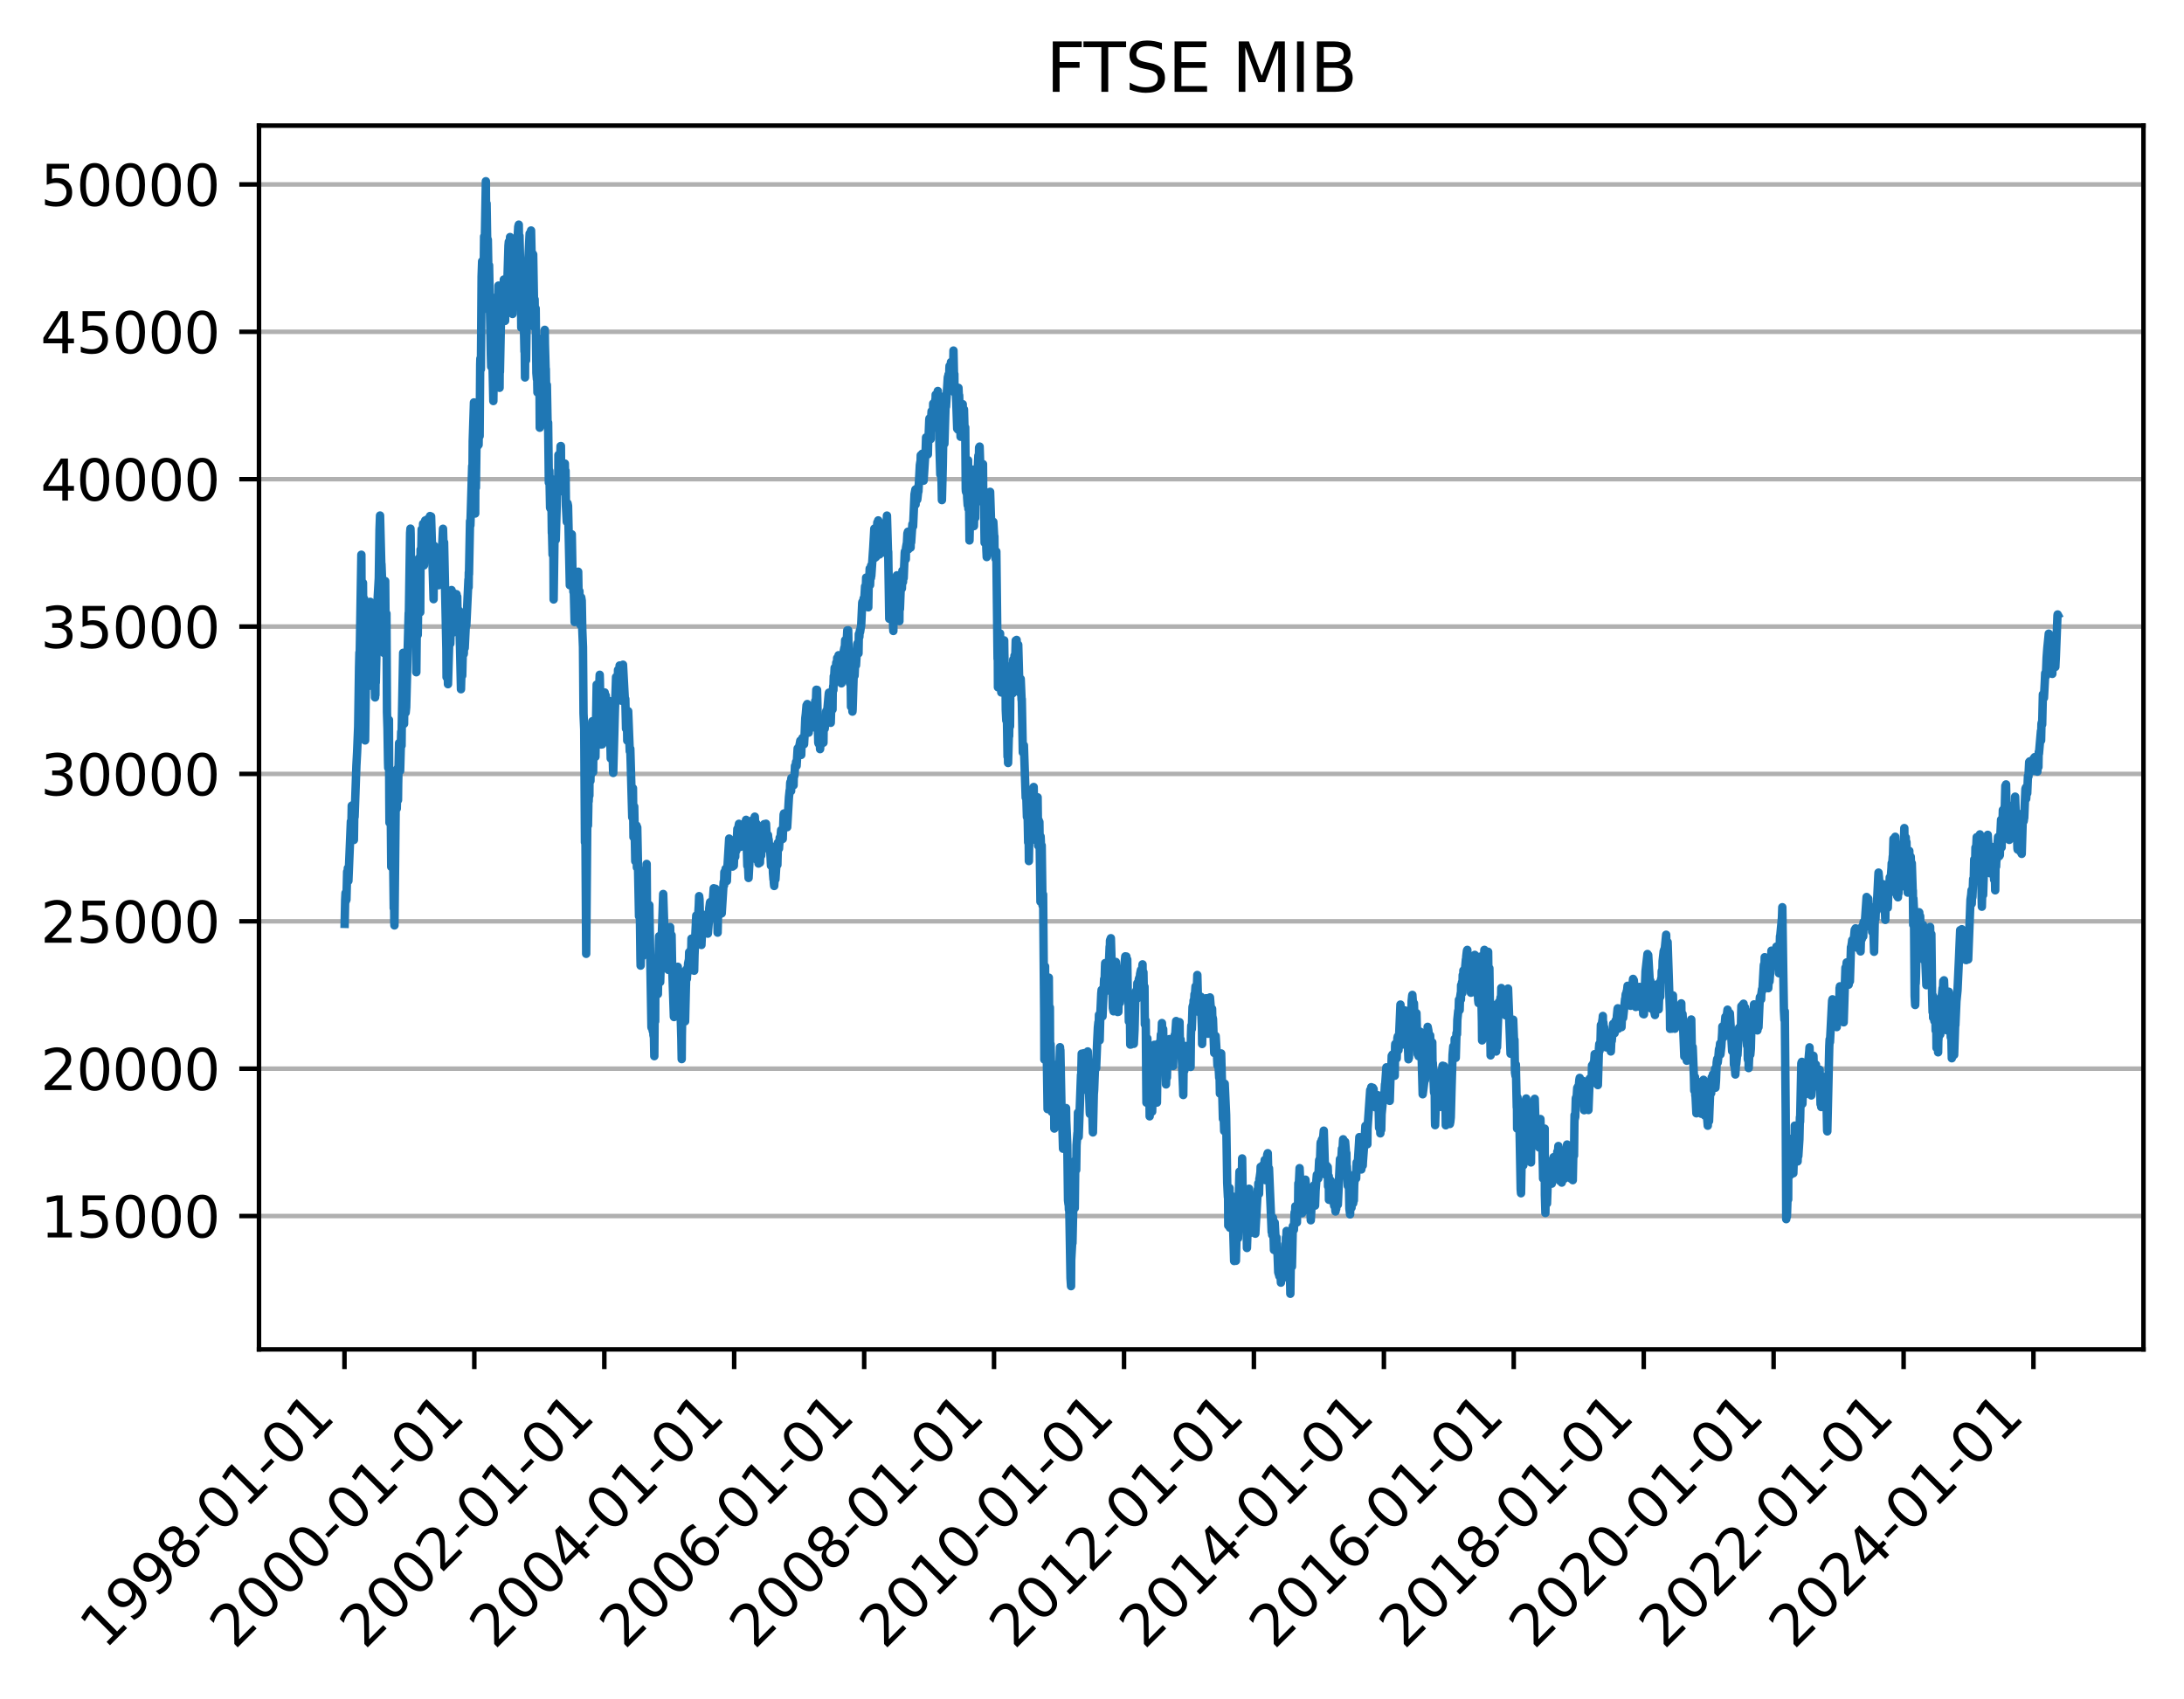 <?xml version="1.0" encoding="utf-8" standalone="no"?>
<!DOCTYPE svg PUBLIC "-//W3C//DTD SVG 1.1//EN"
  "http://www.w3.org/Graphics/SVG/1.1/DTD/svg11.dtd">
<svg xmlns:xlink="http://www.w3.org/1999/xlink" width="388.012pt" height="301.896pt" viewBox="0 0 388.012 301.896" xmlns="http://www.w3.org/2000/svg" version="1.1">
 <defs>
  <style type="text/css">*{stroke-linejoin: round; stroke-linecap: butt}</style>
 </defs>
 <g id="figure_1">
  <g id="patch_1">
   <path d="M 0 301.896 
L 388.012 301.896 
L 388.012 0 
L 0 0 
z
" style="fill: #ffffff"/>
  </g>
  <g id="axes_1">
   <g id="patch_2">
    <path d="M 46.013 239.758 
L 380.812 239.758 
L 380.812 22.318 
L 46.013 22.318 
z
" style="fill: #ffffff"/>
   </g>
   <g id="matplotlib.axis_1">
    <g id="xtick_1">
     <g id="line2d_1">
      <defs>
       <path id="m44743899af" d="M 0 0 
L 0 3.5 
" style="stroke: #000000; stroke-width: 0.8"/>
      </defs>
      <g>
       <use xlink:href="#m44743899af" x="61.199" y="239.758" style="stroke: #000000; stroke-width: 0.8"/>
      </g>
     </g>
     <g id="text_1">
      <!-- 1998-01-01 -->
      <g transform="translate(18.635 293.225) rotate(-45) scale(0.1 -0.1)">
       <defs>
        <path id="DejaVuSans-31" d="M 794 531 
L 1825 531 
L 1825 4091 
L 703 3866 
L 703 4441 
L 1819 4666 
L 2450 4666 
L 2450 531 
L 3481 531 
L 3481 0 
L 794 0 
L 794 531 
z
" transform="scale(0.016)"/>
        <path id="DejaVuSans-39" d="M 703 97 
L 703 672 
Q 941 559 1184 500 
Q 1428 441 1663 441 
Q 2288 441 2617 861 
Q 2947 1281 2994 2138 
Q 2813 1869 2534 1725 
Q 2256 1581 1919 1581 
Q 1219 1581 811 2004 
Q 403 2428 403 3163 
Q 403 3881 828 4315 
Q 1253 4750 1959 4750 
Q 2769 4750 3195 4129 
Q 3622 3509 3622 2328 
Q 3622 1225 3098 567 
Q 2575 -91 1691 -91 
Q 1453 -91 1209 -44 
Q 966 3 703 97 
z
M 1959 2075 
Q 2384 2075 2632 2365 
Q 2881 2656 2881 3163 
Q 2881 3666 2632 3958 
Q 2384 4250 1959 4250 
Q 1534 4250 1286 3958 
Q 1038 3666 1038 3163 
Q 1038 2656 1286 2365 
Q 1534 2075 1959 2075 
z
" transform="scale(0.016)"/>
        <path id="DejaVuSans-38" d="M 2034 2216 
Q 1584 2216 1326 1975 
Q 1069 1734 1069 1313 
Q 1069 891 1326 650 
Q 1584 409 2034 409 
Q 2484 409 2743 651 
Q 3003 894 3003 1313 
Q 3003 1734 2745 1975 
Q 2488 2216 2034 2216 
z
M 1403 2484 
Q 997 2584 770 2862 
Q 544 3141 544 3541 
Q 544 4100 942 4425 
Q 1341 4750 2034 4750 
Q 2731 4750 3128 4425 
Q 3525 4100 3525 3541 
Q 3525 3141 3298 2862 
Q 3072 2584 2669 2484 
Q 3125 2378 3379 2068 
Q 3634 1759 3634 1313 
Q 3634 634 3220 271 
Q 2806 -91 2034 -91 
Q 1263 -91 848 271 
Q 434 634 434 1313 
Q 434 1759 690 2068 
Q 947 2378 1403 2484 
z
M 1172 3481 
Q 1172 3119 1398 2916 
Q 1625 2713 2034 2713 
Q 2441 2713 2670 2916 
Q 2900 3119 2900 3481 
Q 2900 3844 2670 4047 
Q 2441 4250 2034 4250 
Q 1625 4250 1398 4047 
Q 1172 3844 1172 3481 
z
" transform="scale(0.016)"/>
        <path id="DejaVuSans-2d" d="M 313 2009 
L 1997 2009 
L 1997 1497 
L 313 1497 
L 313 2009 
z
" transform="scale(0.016)"/>
        <path id="DejaVuSans-30" d="M 2034 4250 
Q 1547 4250 1301 3770 
Q 1056 3291 1056 2328 
Q 1056 1369 1301 889 
Q 1547 409 2034 409 
Q 2525 409 2770 889 
Q 3016 1369 3016 2328 
Q 3016 3291 2770 3770 
Q 2525 4250 2034 4250 
z
M 2034 4750 
Q 2819 4750 3233 4129 
Q 3647 3509 3647 2328 
Q 3647 1150 3233 529 
Q 2819 -91 2034 -91 
Q 1250 -91 836 529 
Q 422 1150 422 2328 
Q 422 3509 836 4129 
Q 1250 4750 2034 4750 
z
" transform="scale(0.016)"/>
       </defs>
       <use xlink:href="#DejaVuSans-31"/>
       <use xlink:href="#DejaVuSans-39" x="63.623"/>
       <use xlink:href="#DejaVuSans-39" x="127.246"/>
       <use xlink:href="#DejaVuSans-38" x="190.869"/>
       <use xlink:href="#DejaVuSans-2d" x="254.492"/>
       <use xlink:href="#DejaVuSans-30" x="290.576"/>
       <use xlink:href="#DejaVuSans-31" x="354.199"/>
       <use xlink:href="#DejaVuSans-2d" x="417.822"/>
       <use xlink:href="#DejaVuSans-30" x="453.906"/>
       <use xlink:href="#DejaVuSans-31" x="517.529"/>
      </g>
     </g>
    </g>
    <g id="xtick_2">
     <g id="line2d_2">
      <g>
       <use xlink:href="#m44743899af" x="84.267" y="239.758" style="stroke: #000000; stroke-width: 0.8"/>
      </g>
     </g>
     <g id="text_2">
      <!-- 2000-01-01 -->
      <g transform="translate(41.702 293.225) rotate(-45) scale(0.1 -0.1)">
       <defs>
        <path id="DejaVuSans-32" d="M 1228 531 
L 3431 531 
L 3431 0 
L 469 0 
L 469 531 
Q 828 903 1448 1529 
Q 2069 2156 2228 2338 
Q 2531 2678 2651 2914 
Q 2772 3150 2772 3378 
Q 2772 3750 2511 3984 
Q 2250 4219 1831 4219 
Q 1534 4219 1204 4116 
Q 875 4013 500 3803 
L 500 4441 
Q 881 4594 1212 4672 
Q 1544 4750 1819 4750 
Q 2544 4750 2975 4387 
Q 3406 4025 3406 3419 
Q 3406 3131 3298 2873 
Q 3191 2616 2906 2266 
Q 2828 2175 2409 1742 
Q 1991 1309 1228 531 
z
" transform="scale(0.016)"/>
       </defs>
       <use xlink:href="#DejaVuSans-32"/>
       <use xlink:href="#DejaVuSans-30" x="63.623"/>
       <use xlink:href="#DejaVuSans-30" x="127.246"/>
       <use xlink:href="#DejaVuSans-30" x="190.869"/>
       <use xlink:href="#DejaVuSans-2d" x="254.492"/>
       <use xlink:href="#DejaVuSans-30" x="290.576"/>
       <use xlink:href="#DejaVuSans-31" x="354.199"/>
       <use xlink:href="#DejaVuSans-2d" x="417.822"/>
       <use xlink:href="#DejaVuSans-30" x="453.906"/>
       <use xlink:href="#DejaVuSans-31" x="517.529"/>
      </g>
     </g>
    </g>
    <g id="xtick_3">
     <g id="line2d_3">
      <g>
       <use xlink:href="#m44743899af" x="107.366" y="239.758" style="stroke: #000000; stroke-width: 0.8"/>
      </g>
     </g>
     <g id="text_3">
      <!-- 2002-01-01 -->
      <g transform="translate(64.801 293.225) rotate(-45) scale(0.1 -0.1)">
       <use xlink:href="#DejaVuSans-32"/>
       <use xlink:href="#DejaVuSans-30" x="63.623"/>
       <use xlink:href="#DejaVuSans-30" x="127.246"/>
       <use xlink:href="#DejaVuSans-32" x="190.869"/>
       <use xlink:href="#DejaVuSans-2d" x="254.492"/>
       <use xlink:href="#DejaVuSans-30" x="290.576"/>
       <use xlink:href="#DejaVuSans-31" x="354.199"/>
       <use xlink:href="#DejaVuSans-2d" x="417.822"/>
       <use xlink:href="#DejaVuSans-30" x="453.906"/>
       <use xlink:href="#DejaVuSans-31" x="517.529"/>
      </g>
     </g>
    </g>
    <g id="xtick_4">
     <g id="line2d_4">
      <g>
       <use xlink:href="#m44743899af" x="130.433" y="239.758" style="stroke: #000000; stroke-width: 0.8"/>
      </g>
     </g>
     <g id="text_4">
      <!-- 2004-01-01 -->
      <g transform="translate(87.868 293.225) rotate(-45) scale(0.1 -0.1)">
       <defs>
        <path id="DejaVuSans-34" d="M 2419 4116 
L 825 1625 
L 2419 1625 
L 2419 4116 
z
M 2253 4666 
L 3047 4666 
L 3047 1625 
L 3713 1625 
L 3713 1100 
L 3047 1100 
L 3047 0 
L 2419 0 
L 2419 1100 
L 313 1100 
L 313 1709 
L 2253 4666 
z
" transform="scale(0.016)"/>
       </defs>
       <use xlink:href="#DejaVuSans-32"/>
       <use xlink:href="#DejaVuSans-30" x="63.623"/>
       <use xlink:href="#DejaVuSans-30" x="127.246"/>
       <use xlink:href="#DejaVuSans-34" x="190.869"/>
       <use xlink:href="#DejaVuSans-2d" x="254.492"/>
       <use xlink:href="#DejaVuSans-30" x="290.576"/>
       <use xlink:href="#DejaVuSans-31" x="354.199"/>
       <use xlink:href="#DejaVuSans-2d" x="417.822"/>
       <use xlink:href="#DejaVuSans-30" x="453.906"/>
       <use xlink:href="#DejaVuSans-31" x="517.529"/>
      </g>
     </g>
    </g>
    <g id="xtick_5">
     <g id="line2d_5">
      <g>
       <use xlink:href="#m44743899af" x="153.532" y="239.758" style="stroke: #000000; stroke-width: 0.8"/>
      </g>
     </g>
     <g id="text_5">
      <!-- 2006-01-01 -->
      <g transform="translate(110.967 293.225) rotate(-45) scale(0.1 -0.1)">
       <defs>
        <path id="DejaVuSans-36" d="M 2113 2584 
Q 1688 2584 1439 2293 
Q 1191 2003 1191 1497 
Q 1191 994 1439 701 
Q 1688 409 2113 409 
Q 2538 409 2786 701 
Q 3034 994 3034 1497 
Q 3034 2003 2786 2293 
Q 2538 2584 2113 2584 
z
M 3366 4563 
L 3366 3988 
Q 3128 4100 2886 4159 
Q 2644 4219 2406 4219 
Q 1781 4219 1451 3797 
Q 1122 3375 1075 2522 
Q 1259 2794 1537 2939 
Q 1816 3084 2150 3084 
Q 2853 3084 3261 2657 
Q 3669 2231 3669 1497 
Q 3669 778 3244 343 
Q 2819 -91 2113 -91 
Q 1303 -91 875 529 
Q 447 1150 447 2328 
Q 447 3434 972 4092 
Q 1497 4750 2381 4750 
Q 2619 4750 2861 4703 
Q 3103 4656 3366 4563 
z
" transform="scale(0.016)"/>
       </defs>
       <use xlink:href="#DejaVuSans-32"/>
       <use xlink:href="#DejaVuSans-30" x="63.623"/>
       <use xlink:href="#DejaVuSans-30" x="127.246"/>
       <use xlink:href="#DejaVuSans-36" x="190.869"/>
       <use xlink:href="#DejaVuSans-2d" x="254.492"/>
       <use xlink:href="#DejaVuSans-30" x="290.576"/>
       <use xlink:href="#DejaVuSans-31" x="354.199"/>
       <use xlink:href="#DejaVuSans-2d" x="417.822"/>
       <use xlink:href="#DejaVuSans-30" x="453.906"/>
       <use xlink:href="#DejaVuSans-31" x="517.529"/>
      </g>
     </g>
    </g>
    <g id="xtick_6">
     <g id="line2d_6">
      <g>
       <use xlink:href="#m44743899af" x="176.599" y="239.758" style="stroke: #000000; stroke-width: 0.8"/>
      </g>
     </g>
     <g id="text_6">
      <!-- 2008-01-01 -->
      <g transform="translate(134.035 293.225) rotate(-45) scale(0.1 -0.1)">
       <use xlink:href="#DejaVuSans-32"/>
       <use xlink:href="#DejaVuSans-30" x="63.623"/>
       <use xlink:href="#DejaVuSans-30" x="127.246"/>
       <use xlink:href="#DejaVuSans-38" x="190.869"/>
       <use xlink:href="#DejaVuSans-2d" x="254.492"/>
       <use xlink:href="#DejaVuSans-30" x="290.576"/>
       <use xlink:href="#DejaVuSans-31" x="354.199"/>
       <use xlink:href="#DejaVuSans-2d" x="417.822"/>
       <use xlink:href="#DejaVuSans-30" x="453.906"/>
       <use xlink:href="#DejaVuSans-31" x="517.529"/>
      </g>
     </g>
    </g>
    <g id="xtick_7">
     <g id="line2d_7">
      <g>
       <use xlink:href="#m44743899af" x="199.698" y="239.758" style="stroke: #000000; stroke-width: 0.8"/>
      </g>
     </g>
     <g id="text_7">
      <!-- 2010-01-01 -->
      <g transform="translate(157.134 293.225) rotate(-45) scale(0.1 -0.1)">
       <use xlink:href="#DejaVuSans-32"/>
       <use xlink:href="#DejaVuSans-30" x="63.623"/>
       <use xlink:href="#DejaVuSans-31" x="127.246"/>
       <use xlink:href="#DejaVuSans-30" x="190.869"/>
       <use xlink:href="#DejaVuSans-2d" x="254.492"/>
       <use xlink:href="#DejaVuSans-30" x="290.576"/>
       <use xlink:href="#DejaVuSans-31" x="354.199"/>
       <use xlink:href="#DejaVuSans-2d" x="417.822"/>
       <use xlink:href="#DejaVuSans-30" x="453.906"/>
       <use xlink:href="#DejaVuSans-31" x="517.529"/>
      </g>
     </g>
    </g>
    <g id="xtick_8">
     <g id="line2d_8">
      <g>
       <use xlink:href="#m44743899af" x="222.766" y="239.758" style="stroke: #000000; stroke-width: 0.8"/>
      </g>
     </g>
     <g id="text_8">
      <!-- 2012-01-01 -->
      <g transform="translate(180.201 293.225) rotate(-45) scale(0.1 -0.1)">
       <use xlink:href="#DejaVuSans-32"/>
       <use xlink:href="#DejaVuSans-30" x="63.623"/>
       <use xlink:href="#DejaVuSans-31" x="127.246"/>
       <use xlink:href="#DejaVuSans-32" x="190.869"/>
       <use xlink:href="#DejaVuSans-2d" x="254.492"/>
       <use xlink:href="#DejaVuSans-30" x="290.576"/>
       <use xlink:href="#DejaVuSans-31" x="354.199"/>
       <use xlink:href="#DejaVuSans-2d" x="417.822"/>
       <use xlink:href="#DejaVuSans-30" x="453.906"/>
       <use xlink:href="#DejaVuSans-31" x="517.529"/>
      </g>
     </g>
    </g>
    <g id="xtick_9">
     <g id="line2d_9">
      <g>
       <use xlink:href="#m44743899af" x="245.865" y="239.758" style="stroke: #000000; stroke-width: 0.8"/>
      </g>
     </g>
     <g id="text_9">
      <!-- 2014-01-01 -->
      <g transform="translate(203.3 293.225) rotate(-45) scale(0.1 -0.1)">
       <use xlink:href="#DejaVuSans-32"/>
       <use xlink:href="#DejaVuSans-30" x="63.623"/>
       <use xlink:href="#DejaVuSans-31" x="127.246"/>
       <use xlink:href="#DejaVuSans-34" x="190.869"/>
       <use xlink:href="#DejaVuSans-2d" x="254.492"/>
       <use xlink:href="#DejaVuSans-30" x="290.576"/>
       <use xlink:href="#DejaVuSans-31" x="354.199"/>
       <use xlink:href="#DejaVuSans-2d" x="417.822"/>
       <use xlink:href="#DejaVuSans-30" x="453.906"/>
       <use xlink:href="#DejaVuSans-31" x="517.529"/>
      </g>
     </g>
    </g>
    <g id="xtick_10">
     <g id="line2d_10">
      <g>
       <use xlink:href="#m44743899af" x="268.932" y="239.758" style="stroke: #000000; stroke-width: 0.8"/>
      </g>
     </g>
     <g id="text_10">
      <!-- 2016-01-01 -->
      <g transform="translate(226.368 293.225) rotate(-45) scale(0.1 -0.1)">
       <use xlink:href="#DejaVuSans-32"/>
       <use xlink:href="#DejaVuSans-30" x="63.623"/>
       <use xlink:href="#DejaVuSans-31" x="127.246"/>
       <use xlink:href="#DejaVuSans-36" x="190.869"/>
       <use xlink:href="#DejaVuSans-2d" x="254.492"/>
       <use xlink:href="#DejaVuSans-30" x="290.576"/>
       <use xlink:href="#DejaVuSans-31" x="354.199"/>
       <use xlink:href="#DejaVuSans-2d" x="417.822"/>
       <use xlink:href="#DejaVuSans-30" x="453.906"/>
       <use xlink:href="#DejaVuSans-31" x="517.529"/>
      </g>
     </g>
    </g>
    <g id="xtick_11">
     <g id="line2d_11">
      <g>
       <use xlink:href="#m44743899af" x="292.031" y="239.758" style="stroke: #000000; stroke-width: 0.8"/>
      </g>
     </g>
     <g id="text_11">
      <!-- 2018-01-01 -->
      <g transform="translate(249.467 293.225) rotate(-45) scale(0.1 -0.1)">
       <use xlink:href="#DejaVuSans-32"/>
       <use xlink:href="#DejaVuSans-30" x="63.623"/>
       <use xlink:href="#DejaVuSans-31" x="127.246"/>
       <use xlink:href="#DejaVuSans-38" x="190.869"/>
       <use xlink:href="#DejaVuSans-2d" x="254.492"/>
       <use xlink:href="#DejaVuSans-30" x="290.576"/>
       <use xlink:href="#DejaVuSans-31" x="354.199"/>
       <use xlink:href="#DejaVuSans-2d" x="417.822"/>
       <use xlink:href="#DejaVuSans-30" x="453.906"/>
       <use xlink:href="#DejaVuSans-31" x="517.529"/>
      </g>
     </g>
    </g>
    <g id="xtick_12">
     <g id="line2d_12">
      <g>
       <use xlink:href="#m44743899af" x="315.099" y="239.758" style="stroke: #000000; stroke-width: 0.8"/>
      </g>
     </g>
     <g id="text_12">
      <!-- 2020-01-01 -->
      <g transform="translate(272.534 293.225) rotate(-45) scale(0.1 -0.1)">
       <use xlink:href="#DejaVuSans-32"/>
       <use xlink:href="#DejaVuSans-30" x="63.623"/>
       <use xlink:href="#DejaVuSans-32" x="127.246"/>
       <use xlink:href="#DejaVuSans-30" x="190.869"/>
       <use xlink:href="#DejaVuSans-2d" x="254.492"/>
       <use xlink:href="#DejaVuSans-30" x="290.576"/>
       <use xlink:href="#DejaVuSans-31" x="354.199"/>
       <use xlink:href="#DejaVuSans-2d" x="417.822"/>
       <use xlink:href="#DejaVuSans-30" x="453.906"/>
       <use xlink:href="#DejaVuSans-31" x="517.529"/>
      </g>
     </g>
    </g>
    <g id="xtick_13">
     <g id="line2d_13">
      <g>
       <use xlink:href="#m44743899af" x="338.198" y="239.758" style="stroke: #000000; stroke-width: 0.8"/>
      </g>
     </g>
     <g id="text_13">
      <!-- 2022-01-01 -->
      <g transform="translate(295.633 293.225) rotate(-45) scale(0.1 -0.1)">
       <use xlink:href="#DejaVuSans-32"/>
       <use xlink:href="#DejaVuSans-30" x="63.623"/>
       <use xlink:href="#DejaVuSans-32" x="127.246"/>
       <use xlink:href="#DejaVuSans-32" x="190.869"/>
       <use xlink:href="#DejaVuSans-2d" x="254.492"/>
       <use xlink:href="#DejaVuSans-30" x="290.576"/>
       <use xlink:href="#DejaVuSans-31" x="354.199"/>
       <use xlink:href="#DejaVuSans-2d" x="417.822"/>
       <use xlink:href="#DejaVuSans-30" x="453.906"/>
       <use xlink:href="#DejaVuSans-31" x="517.529"/>
      </g>
     </g>
    </g>
    <g id="xtick_14">
     <g id="line2d_14">
      <g>
       <use xlink:href="#m44743899af" x="361.265" y="239.758" style="stroke: #000000; stroke-width: 0.8"/>
      </g>
     </g>
     <g id="text_14">
      <!-- 2024-01-01 -->
      <g transform="translate(318.701 293.225) rotate(-45) scale(0.1 -0.1)">
       <use xlink:href="#DejaVuSans-32"/>
       <use xlink:href="#DejaVuSans-30" x="63.623"/>
       <use xlink:href="#DejaVuSans-32" x="127.246"/>
       <use xlink:href="#DejaVuSans-34" x="190.869"/>
       <use xlink:href="#DejaVuSans-2d" x="254.492"/>
       <use xlink:href="#DejaVuSans-30" x="290.576"/>
       <use xlink:href="#DejaVuSans-31" x="354.199"/>
       <use xlink:href="#DejaVuSans-2d" x="417.822"/>
       <use xlink:href="#DejaVuSans-30" x="453.906"/>
       <use xlink:href="#DejaVuSans-31" x="517.529"/>
      </g>
     </g>
    </g>
   </g>
   <g id="matplotlib.axis_2">
    <g id="ytick_1">
     <g id="line2d_15">
      <path d="M 46.013 216.062 
L 380.812 216.062 
" clip-path="url(#p74bf436390)" style="fill: none; stroke: #b0b0b0; stroke-width: 0.8; stroke-linecap: square"/>
     </g>
     <g id="line2d_16">
      <defs>
       <path id="mcaf1c99f9b" d="M 0 0 
L -3.5 0 
" style="stroke: #000000; stroke-width: 0.8"/>
      </defs>
      <g>
       <use xlink:href="#mcaf1c99f9b" x="46.013" y="216.062" style="stroke: #000000; stroke-width: 0.8"/>
      </g>
     </g>
     <g id="text_15">
      <!-- 15000 -->
      <g transform="translate(7.2 219.861) scale(0.1 -0.1)">
       <defs>
        <path id="DejaVuSans-35" d="M 691 4666 
L 3169 4666 
L 3169 4134 
L 1269 4134 
L 1269 2991 
Q 1406 3038 1543 3061 
Q 1681 3084 1819 3084 
Q 2600 3084 3056 2656 
Q 3513 2228 3513 1497 
Q 3513 744 3044 326 
Q 2575 -91 1722 -91 
Q 1428 -91 1123 -41 
Q 819 9 494 109 
L 494 744 
Q 775 591 1075 516 
Q 1375 441 1709 441 
Q 2250 441 2565 725 
Q 2881 1009 2881 1497 
Q 2881 1984 2565 2268 
Q 2250 2553 1709 2553 
Q 1456 2553 1204 2497 
Q 953 2441 691 2322 
L 691 4666 
z
" transform="scale(0.016)"/>
       </defs>
       <use xlink:href="#DejaVuSans-31"/>
       <use xlink:href="#DejaVuSans-35" x="63.623"/>
       <use xlink:href="#DejaVuSans-30" x="127.246"/>
       <use xlink:href="#DejaVuSans-30" x="190.869"/>
       <use xlink:href="#DejaVuSans-30" x="254.492"/>
      </g>
     </g>
    </g>
    <g id="ytick_2">
     <g id="line2d_17">
      <path d="M 46.013 189.878 
L 380.812 189.878 
" clip-path="url(#p74bf436390)" style="fill: none; stroke: #b0b0b0; stroke-width: 0.8; stroke-linecap: square"/>
     </g>
     <g id="line2d_18">
      <g>
       <use xlink:href="#mcaf1c99f9b" x="46.013" y="189.878" style="stroke: #000000; stroke-width: 0.8"/>
      </g>
     </g>
     <g id="text_16">
      <!-- 20000 -->
      <g transform="translate(7.2 193.677) scale(0.1 -0.1)">
       <use xlink:href="#DejaVuSans-32"/>
       <use xlink:href="#DejaVuSans-30" x="63.623"/>
       <use xlink:href="#DejaVuSans-30" x="127.246"/>
       <use xlink:href="#DejaVuSans-30" x="190.869"/>
       <use xlink:href="#DejaVuSans-30" x="254.492"/>
      </g>
     </g>
    </g>
    <g id="ytick_3">
     <g id="line2d_19">
      <path d="M 46.013 163.693 
L 380.812 163.693 
" clip-path="url(#p74bf436390)" style="fill: none; stroke: #b0b0b0; stroke-width: 0.8; stroke-linecap: square"/>
     </g>
     <g id="line2d_20">
      <g>
       <use xlink:href="#mcaf1c99f9b" x="46.013" y="163.693" style="stroke: #000000; stroke-width: 0.8"/>
      </g>
     </g>
     <g id="text_17">
      <!-- 25000 -->
      <g transform="translate(7.2 167.492) scale(0.1 -0.1)">
       <use xlink:href="#DejaVuSans-32"/>
       <use xlink:href="#DejaVuSans-35" x="63.623"/>
       <use xlink:href="#DejaVuSans-30" x="127.246"/>
       <use xlink:href="#DejaVuSans-30" x="190.869"/>
       <use xlink:href="#DejaVuSans-30" x="254.492"/>
      </g>
     </g>
    </g>
    <g id="ytick_4">
     <g id="line2d_21">
      <path d="M 46.013 137.509 
L 380.812 137.509 
" clip-path="url(#p74bf436390)" style="fill: none; stroke: #b0b0b0; stroke-width: 0.8; stroke-linecap: square"/>
     </g>
     <g id="line2d_22">
      <g>
       <use xlink:href="#mcaf1c99f9b" x="46.013" y="137.509" style="stroke: #000000; stroke-width: 0.8"/>
      </g>
     </g>
     <g id="text_18">
      <!-- 30000 -->
      <g transform="translate(7.2 141.308) scale(0.1 -0.1)">
       <defs>
        <path id="DejaVuSans-33" d="M 2597 2516 
Q 3050 2419 3304 2112 
Q 3559 1806 3559 1356 
Q 3559 666 3084 287 
Q 2609 -91 1734 -91 
Q 1441 -91 1130 -33 
Q 819 25 488 141 
L 488 750 
Q 750 597 1062 519 
Q 1375 441 1716 441 
Q 2309 441 2620 675 
Q 2931 909 2931 1356 
Q 2931 1769 2642 2001 
Q 2353 2234 1838 2234 
L 1294 2234 
L 1294 2753 
L 1863 2753 
Q 2328 2753 2575 2939 
Q 2822 3125 2822 3475 
Q 2822 3834 2567 4026 
Q 2313 4219 1838 4219 
Q 1578 4219 1281 4162 
Q 984 4106 628 3988 
L 628 4550 
Q 988 4650 1302 4700 
Q 1616 4750 1894 4750 
Q 2613 4750 3031 4423 
Q 3450 4097 3450 3541 
Q 3450 3153 3228 2886 
Q 3006 2619 2597 2516 
z
" transform="scale(0.016)"/>
       </defs>
       <use xlink:href="#DejaVuSans-33"/>
       <use xlink:href="#DejaVuSans-30" x="63.623"/>
       <use xlink:href="#DejaVuSans-30" x="127.246"/>
       <use xlink:href="#DejaVuSans-30" x="190.869"/>
       <use xlink:href="#DejaVuSans-30" x="254.492"/>
      </g>
     </g>
    </g>
    <g id="ytick_5">
     <g id="line2d_23">
      <path d="M 46.013 111.324 
L 380.812 111.324 
" clip-path="url(#p74bf436390)" style="fill: none; stroke: #b0b0b0; stroke-width: 0.8; stroke-linecap: square"/>
     </g>
     <g id="line2d_24">
      <g>
       <use xlink:href="#mcaf1c99f9b" x="46.013" y="111.324" style="stroke: #000000; stroke-width: 0.8"/>
      </g>
     </g>
     <g id="text_19">
      <!-- 35000 -->
      <g transform="translate(7.2 115.123) scale(0.1 -0.1)">
       <use xlink:href="#DejaVuSans-33"/>
       <use xlink:href="#DejaVuSans-35" x="63.623"/>
       <use xlink:href="#DejaVuSans-30" x="127.246"/>
       <use xlink:href="#DejaVuSans-30" x="190.869"/>
       <use xlink:href="#DejaVuSans-30" x="254.492"/>
      </g>
     </g>
    </g>
    <g id="ytick_6">
     <g id="line2d_25">
      <path d="M 46.013 85.139 
L 380.812 85.139 
" clip-path="url(#p74bf436390)" style="fill: none; stroke: #b0b0b0; stroke-width: 0.8; stroke-linecap: square"/>
     </g>
     <g id="line2d_26">
      <g>
       <use xlink:href="#mcaf1c99f9b" x="46.013" y="85.139" style="stroke: #000000; stroke-width: 0.8"/>
      </g>
     </g>
     <g id="text_20">
      <!-- 40000 -->
      <g transform="translate(7.2 88.939) scale(0.1 -0.1)">
       <use xlink:href="#DejaVuSans-34"/>
       <use xlink:href="#DejaVuSans-30" x="63.623"/>
       <use xlink:href="#DejaVuSans-30" x="127.246"/>
       <use xlink:href="#DejaVuSans-30" x="190.869"/>
       <use xlink:href="#DejaVuSans-30" x="254.492"/>
      </g>
     </g>
    </g>
    <g id="ytick_7">
     <g id="line2d_27">
      <path d="M 46.013 58.955 
L 380.812 58.955 
" clip-path="url(#p74bf436390)" style="fill: none; stroke: #b0b0b0; stroke-width: 0.8; stroke-linecap: square"/>
     </g>
     <g id="line2d_28">
      <g>
       <use xlink:href="#mcaf1c99f9b" x="46.013" y="58.955" style="stroke: #000000; stroke-width: 0.8"/>
      </g>
     </g>
     <g id="text_21">
      <!-- 45000 -->
      <g transform="translate(7.2 62.754) scale(0.1 -0.1)">
       <use xlink:href="#DejaVuSans-34"/>
       <use xlink:href="#DejaVuSans-35" x="63.623"/>
       <use xlink:href="#DejaVuSans-30" x="127.246"/>
       <use xlink:href="#DejaVuSans-30" x="190.869"/>
       <use xlink:href="#DejaVuSans-30" x="254.492"/>
      </g>
     </g>
    </g>
    <g id="ytick_8">
     <g id="line2d_29">
      <path d="M 46.013 32.77 
L 380.812 32.77 
" clip-path="url(#p74bf436390)" style="fill: none; stroke: #b0b0b0; stroke-width: 0.8; stroke-linecap: square"/>
     </g>
     <g id="line2d_30">
      <g>
       <use xlink:href="#mcaf1c99f9b" x="46.013" y="32.77" style="stroke: #000000; stroke-width: 0.8"/>
      </g>
     </g>
     <g id="text_22">
      <!-- 50000 -->
      <g transform="translate(7.2 36.569) scale(0.1 -0.1)">
       <use xlink:href="#DejaVuSans-35"/>
       <use xlink:href="#DejaVuSans-30" x="63.623"/>
       <use xlink:href="#DejaVuSans-30" x="127.246"/>
       <use xlink:href="#DejaVuSans-30" x="190.869"/>
       <use xlink:href="#DejaVuSans-30" x="254.492"/>
      </g>
     </g>
    </g>
   </g>
   <g id="line2d_31">
    <path d="M 365.594 109.235 
L 365.563 109.176 
L 365.531 109.406 
L 365.247 116.629 
L 365.152 118.503 
L 365.12 117.941 
L 365.057 117.888 
L 365.026 115.009 
L 364.931 115.253 
L 364.836 114.656 
L 364.804 118.002 
L 364.71 116.969 
L 364.678 117.181 
L 364.615 119.735 
L 364.583 116.8 
L 364.457 118.059 
L 364.362 114.906 
L 364.267 116.504 
L 364.204 114.043 
L 364.172 114.858 
L 363.983 112.582 
L 363.951 112.957 
L 363.73 115.187 
L 363.604 116.875 
L 363.477 120.148 
L 363.382 119.683 
L 363.351 119.605 
L 363.288 121.032 
L 363.13 123.992 
L 363.066 123.335 
L 363.035 124.113 
L 362.94 123.364 
L 362.814 128.731 
L 362.719 128.436 
L 362.687 128.635 
L 362.624 131.569 
L 362.592 129.88 
L 362.245 133.9 
L 362.213 133.611 
L 362.182 134.245 
L 362.15 136.285 
L 362.055 135.522 
L 361.96 137.103 
L 361.929 136.554 
L 361.802 135.673 
L 361.771 136.991 
L 361.708 135.792 
L 361.613 135.044 
L 361.581 136.204 
L 361.518 135.368 
L 361.486 134.524 
L 361.36 135.393 
L 361.328 136.98 
L 361.297 134.761 
L 361.139 135.774 
L 361.107 135.301 
L 360.949 135.658 
L 360.854 135.605 
L 360.823 136.246 
L 360.728 135.55 
L 360.696 135.628 
L 360.665 135.96 
L 360.633 135.717 
L 360.602 135.275 
L 360.507 135.393 
L 360.38 137.958 
L 360.286 137.883 
L 360.159 140.953 
L 360.064 140.482 
L 359.97 141.942 
L 359.938 139.908 
L 359.843 140.135 
L 359.622 145.341 
L 359.59 144.609 
L 359.559 145.713 
L 359.527 145.909 
L 359.401 144.448 
L 359.18 151.714 
L 359.116 150.975 
L 359.085 150.22 
L 359.053 150.293 
L 358.958 151.35 
L 358.832 145.932 
L 358.737 146.741 
L 358.706 145.399 
L 358.642 146.316 
L 358.611 149.647 
L 358.516 148.974 
L 358.453 150.938 
L 358.421 150.694 
L 358.295 146.708 
L 358.263 147.129 
L 358.232 147.918 
L 358.2 147.465 
L 358.011 141.545 
L 357.947 144.914 
L 357.853 143.293 
L 357.821 143.412 
L 357.789 145.459 
L 357.726 145.232 
L 357.6 147.168 
L 357.568 146.875 
L 357.537 144.567 
L 357.505 144.592 
L 357.41 144.576 
L 357.347 143.182 
L 357.315 143.323 
L 357.157 147.605 
L 357.126 146.758 
L 357.094 147.118 
L 356.968 149.229 
L 356.936 148.614 
L 356.841 145.702 
L 356.747 146.544 
L 356.715 144.971 
L 356.683 146.369 
L 356.652 148.285 
L 356.62 145.115 
L 356.525 144.912 
L 356.462 142.879 
L 356.399 139.369 
L 356.304 140.126 
L 356.273 139.615 
L 356.178 143.225 
L 356.051 143.71 
L 355.957 144.795 
L 355.862 144.509 
L 355.83 143.925 
L 355.799 145.091 
L 355.641 149.143 
L 355.609 150.565 
L 355.514 145.642 
L 355.388 148.357 
L 355.293 151.947 
L 355.198 152.121 
L 355.072 149.27 
L 354.977 148.706 
L 354.693 152.929 
L 354.661 153.027 
L 354.629 153.969 
L 354.535 152.861 
L 354.471 158.187 
L 354.408 155.223 
L 354.313 154.72 
L 354.282 156.319 
L 354.25 155.709 
L 354.092 150.494 
L 354.029 152.19 
L 353.966 151.934 
L 353.871 151.4 
L 353.839 152.701 
L 353.776 151.211 
L 353.745 150.987 
L 353.65 151.394 
L 353.555 155.156 
L 353.144 148.33 
L 353.113 148.551 
L 353.081 149.552 
L 352.986 148.651 
L 352.891 150.467 
L 352.733 152.099 
L 352.702 153.914 
L 352.639 152.28 
L 352.512 153.109 
L 352.323 159.021 
L 352.228 155.553 
L 352.101 161.103 
L 351.817 148.446 
L 351.785 149.231 
L 351.754 148.248 
L 351.659 148.898 
L 351.596 151.569 
L 351.533 150.892 
L 351.438 153.291 
L 351.375 152.688 
L 351.217 149.286 
L 351.185 148.748 
L 351.09 150.922 
L 350.995 151.815 
L 350.964 150.581 
L 350.932 152.378 
L 350.774 153.477 
L 350.743 152.692 
L 350.648 156.697 
L 350.553 156.174 
L 350.427 159.391 
L 350.332 159.632 
L 350.3 160.57 
L 350.269 158.182 
L 350.206 158.973 
L 350.079 159.849 
L 349.668 170.465 
L 349.637 168.634 
L 349.574 169.685 
L 349.447 169.571 
L 349.416 169.908 
L 349.384 168.344 
L 349.321 170.587 
L 349.226 170.563 
L 349.194 170.365 
L 349.131 165.594 
L 349.1 167.34 
L 349.005 167.477 
L 348.973 167.844 
L 348.91 167.54 
L 348.752 165.339 
L 348.657 166.621 
L 348.531 165.102 
L 348.499 165.887 
L 348.468 165.838 
L 348.436 167.065 
L 348.341 165.394 
L 348.31 167.151 
L 348.246 165.265 
L 348.025 170.532 
L 347.772 175.989 
L 347.583 177.886 
L 347.393 182.168 
L 347.362 181.924 
L 347.172 187.433 
L 347.14 186.052 
L 346.919 181.024 
L 346.761 188.029 
L 346.666 183.555 
L 346.572 184.292 
L 346.445 178.667 
L 346.35 178.823 
L 346.224 176.207 
L 346.003 182.126 
L 345.908 179.816 
L 345.876 183.058 
L 345.813 180.319 
L 345.687 179.952 
L 345.655 177.024 
L 345.56 178.536 
L 345.371 174.178 
L 345.244 174.32 
L 345.15 176.846 
L 345.118 175.592 
L 344.928 177.566 
L 344.802 177.28 
L 344.707 183.803 
L 344.676 182.636 
L 344.549 183.611 
L 344.486 180.995 
L 344.454 183.755 
L 344.36 184.99 
L 344.328 186.975 
L 344.296 183.141 
L 344.138 180.586 
L 344.044 186.185 
L 344.012 182.84 
L 343.917 182.783 
L 343.886 183.102 
L 343.822 178.874 
L 343.791 179.777 
L 343.696 178.78 
L 343.664 181.42 
L 343.601 178.936 
L 343.443 180.835 
L 343.412 176.924 
L 343.348 179.833 
L 343.254 176.537 
L 343.127 165.968 
L 343.032 168.057 
L 342.969 167.445 
L 342.906 164.695 
L 342.811 165.598 
L 342.748 167.618 
L 342.716 169.579 
L 342.685 168.215 
L 342.558 168.589 
L 342.527 168.481 
L 342.495 167.35 
L 342.464 168.757 
L 342.369 168.677 
L 342.242 175.044 
L 341.927 167.609 
L 341.832 170.597 
L 341.8 169.409 
L 341.642 164.331 
L 341.453 164.414 
L 341.389 165.436 
L 341.358 165.005 
L 341.263 164.64 
L 341.231 167.345 
L 341.168 163.901 
L 341.137 162.772 
L 341.042 162.838 
L 341.01 163.582 
L 340.979 162.121 
L 340.947 162.08 
L 340.789 166.827 
L 340.726 166.134 
L 340.694 167.387 
L 340.568 168.283 
L 340.536 167.438 
L 340.378 173.951 
L 340.347 174.76 
L 340.315 169.509 
L 340.283 177.633 
L 340.252 178.564 
L 340.157 176.969 
L 340.031 161.515 
L 339.936 159.645 
L 339.904 164.322 
L 339.841 158.226 
L 339.809 158.194 
L 339.651 153.38 
L 339.62 153.387 
L 339.588 156.281 
L 339.462 152.223 
L 339.43 152.544 
L 339.367 156.734 
L 339.272 155.295 
L 339.209 151.184 
L 339.177 152.042 
L 339.051 155.495 
L 339.019 153.835 
L 338.988 155.213 
L 338.925 158.598 
L 338.703 149.613 
L 338.609 150.371 
L 338.577 148.797 
L 338.514 150.415 
L 338.482 151.367 
L 338.356 149.785 
L 338.324 147.13 
L 338.261 149.395 
L 338.04 152.008 
L 337.882 154.12 
L 337.819 157.525 
L 337.692 154.359 
L 337.629 155.541 
L 337.597 155.571 
L 337.471 154.176 
L 337.439 154.518 
L 337.408 152.497 
L 337.376 155.848 
L 337.281 158.778 
L 337.25 158.428 
L 337.218 156.508 
L 337.187 159.428 
L 337.155 158.239 
L 337.06 159.226 
L 336.934 151.214 
L 336.839 151.452 
L 336.713 148.673 
L 336.523 150.908 
L 336.491 149.495 
L 336.397 149.051 
L 336.302 152.226 
L 336.27 152.14 
L 336.112 154.234 
L 336.081 153.371 
L 336.049 154.184 
L 335.828 157.049 
L 335.733 155.894 
L 335.607 158.82 
L 335.512 158.189 
L 335.48 158.497 
L 335.385 161.28 
L 335.227 159.834 
L 335.196 160.691 
L 335.164 157.764 
L 335.069 158.619 
L 335.038 158.031 
L 334.943 163.44 
L 334.753 158.314 
L 334.722 158.845 
L 334.627 160.098 
L 334.501 157.077 
L 334.406 158.117 
L 334.374 157.234 
L 334.311 158.408 
L 334.279 158.329 
L 334.185 158.421 
L 334.153 159.181 
L 334.122 158.141 
L 334.09 158.31 
L 334.058 158.215 
L 333.964 158.884 
L 333.932 158.829 
L 333.837 156.106 
L 333.742 155.039 
L 333.711 155.535 
L 333.395 161.852 
L 333.3 161.792 
L 333.268 160.988 
L 333.237 162.323 
L 333.205 163.24 
L 333.174 162.141 
L 333.079 163.039 
L 332.952 169.108 
L 332.731 162.21 
L 332.636 163.422 
L 332.605 165.571 
L 332.573 162.201 
L 332.542 162.499 
L 332.51 161.382 
L 332.352 163.159 
L 332.194 161.02 
L 332.131 163.289 
L 332.068 161.61 
L 331.973 162.551 
L 331.91 159.674 
L 331.846 159.724 
L 331.752 159.936 
L 331.72 160.351 
L 331.688 159.809 
L 331.625 159.374 
L 331.246 164.855 
L 331.183 164.263 
L 331.088 163.824 
L 331.025 166.381 
L 330.993 164.319 
L 330.867 164.918 
L 330.772 166.856 
L 330.74 164.725 
L 330.646 165.725 
L 330.551 169.048 
L 330.424 168.191 
L 330.298 166.239 
L 330.14 168.085 
L 330.108 168.466 
L 329.982 165.032 
L 329.856 166.536 
L 329.761 166.681 
L 329.666 164.944 
L 329.508 165.212 
L 329.224 168.334 
L 329.192 167.554 
L 329.097 167.886 
L 329.066 167.042 
L 329.002 167.563 
L 328.876 168.337 
L 328.844 168.294 
L 328.655 174.347 
L 328.592 173.922 
L 328.56 173.729 
L 328.528 172.78 
L 328.434 174.96 
L 328.402 173.834 
L 328.37 173.653 
L 328.339 174.484 
L 328.307 174.119 
L 328.212 173.453 
L 328.181 174.576 
L 328.149 173.232 
L 328.086 171.002 
L 327.928 172.781 
L 327.896 172.593 
L 327.865 171.936 
L 327.707 176.639 
L 327.549 181.642 
L 327.454 179.472 
L 327.422 180.787 
L 327.264 175.996 
L 327.201 176.791 
L 327.106 177.407 
L 327.043 175.509 
L 326.98 175.623 
L 326.885 175.246 
L 326.854 175.497 
L 326.822 175.558 
L 326.79 178.353 
L 326.759 177.75 
L 326.601 178.184 
L 326.569 178.046 
L 326.538 177.893 
L 326.38 178.722 
L 326.316 182.491 
L 326.19 179.341 
L 326.127 179.744 
L 326.001 180.964 
L 325.874 178.843 
L 325.779 178.467 
L 325.716 179.549 
L 325.653 179.084 
L 325.558 177.558 
L 325.495 177.814 
L 325.116 185.146 
L 325.053 184.677 
L 324.989 185.949 
L 324.642 201.02 
L 324.61 200.887 
L 324.452 193.62 
L 324.421 194.712 
L 324.389 194.664 
L 324.357 192.59 
L 324.326 193.155 
L 324.231 193.074 
L 324.199 194.772 
L 324.168 191.932 
L 324.136 192.189 
L 324.105 191.35 
L 323.915 192.864 
L 323.725 195.035 
L 323.662 194.276 
L 323.567 196.694 
L 323.504 195.482 
L 323.441 196.197 
L 323.283 190.066 
L 323.22 190.957 
L 323.093 190.819 
L 323.062 191.075 
L 323.03 193.124 
L 322.999 191.25 
L 322.904 193.066 
L 322.872 192.226 
L 322.841 190.62 
L 322.777 191.796 
L 322.619 189.159 
L 322.556 189.284 
L 322.461 191.473 
L 322.43 191.098 
L 322.398 189.588 
L 322.335 190.138 
L 322.24 189.73 
L 322.177 187.587 
L 322.145 188.783 
L 322.019 192.41 
L 321.987 192.626 
L 321.956 191.238 
L 321.893 193.126 
L 321.798 194.633 
L 321.766 193.918 
L 321.671 189.773 
L 321.577 189.483 
L 321.482 186.089 
L 321.45 186.623 
L 321.292 188.404 
L 321.261 190.507 
L 321.229 189.861 
L 321.103 192.465 
L 321.008 189.711 
L 320.692 194.463 
L 320.629 194.261 
L 320.597 190.707 
L 320.565 192.607 
L 320.471 191.873 
L 320.376 191.838 
L 320.218 196.126 
L 320.123 188.666 
L 320.028 188.896 
L 319.807 199.317 
L 319.775 198.512 
L 319.681 202.468 
L 319.491 205.407 
L 319.459 203.486 
L 319.365 206.362 
L 319.333 206.281 
L 319.27 202.659 
L 319.238 203.591 
L 319.143 203.288 
L 319.017 205.402 
L 318.859 199.999 
L 318.827 202.042 
L 318.606 208.464 
L 318.575 205.252 
L 318.48 205.298 
L 318.417 207.06 
L 318.385 202.664 
L 318.227 202.333 
L 318.038 208.812 
L 317.943 205.322 
L 317.911 206.257 
L 317.816 206.517 
L 317.785 203.654 
L 317.722 205.858 
L 317.69 213.131 
L 317.595 212.23 
L 317.469 216.165 
L 317.374 211.065 
L 317.342 216.615 
L 317.248 197.859 
L 317.09 179.686 
L 317.026 181.21 
L 316.932 179.486 
L 316.805 171.93 
L 316.647 161.192 
L 316.584 163.062 
L 316.268 166.425 
L 316.236 166.362 
L 316.047 172.926 
L 315.984 168.067 
L 315.952 168.785 
L 315.92 171.988 
L 315.826 169.092 
L 315.762 170.468 
L 315.604 168.191 
L 315.541 170.167 
L 315.478 169.472 
L 315.383 168.818 
L 315.352 168.843 
L 315.257 171.123 
L 315.13 169.787 
L 315.036 171.515 
L 314.814 169.462 
L 314.72 168.911 
L 314.593 171.419 
L 314.372 174.393 
L 314.277 173.21 
L 314.151 175.588 
L 313.961 171.305 
L 313.93 171.72 
L 313.835 172.806 
L 313.772 172.325 
L 313.74 172.443 
L 313.614 171.084 
L 313.582 171.646 
L 313.55 171.138 
L 313.519 170.071 
L 313.487 171.601 
L 313.392 171.368 
L 313.361 171.533 
L 313.108 176.02 
L 313.076 175.839 
L 313.045 175.761 
L 312.918 176.642 
L 312.887 177.565 
L 312.824 176.9 
L 312.729 177.719 
L 312.697 177.436 
L 312.666 177.162 
L 312.634 177.491 
L 312.413 182.516 
L 312.381 181.225 
L 312.223 183.079 
L 312.16 178.84 
L 312.034 179.678 
L 312.002 180.513 
L 311.939 179.928 
L 311.812 178.732 
L 311.749 180.441 
L 311.718 179.565 
L 311.623 178.454 
L 311.591 178.968 
L 311.528 180.09 
L 311.496 179.458 
L 311.402 179.68 
L 311.37 179.639 
L 311.18 182.95 
L 311.149 182.556 
L 311.054 186.333 
L 310.959 187.396 
L 310.896 185.442 
L 310.833 186.131 
L 310.675 189.771 
L 310.643 187.053 
L 310.612 188.496 
L 310.517 188.18 
L 310.485 185.473 
L 310.39 185.828 
L 310.296 184.395 
L 310.169 180.926 
L 310.043 179.91 
L 310.011 178.983 
L 309.98 179.641 
L 309.853 181.281 
L 309.759 178.335 
L 309.727 178.471 
L 309.601 178.517 
L 309.537 180 
L 309.506 179.529 
L 309.411 179.478 
L 309.379 178.772 
L 309.348 179.9 
L 309.285 183.31 
L 309.19 183.411 
L 309.127 184.341 
L 309.095 183.968 
L 308.969 182.605 
L 308.937 182.748 
L 308.684 187.452 
L 308.653 186.685 
L 308.621 187.338 
L 308.463 189.062 
L 308.431 188.676 
L 308.305 190.914 
L 308.084 187.908 
L 308.052 189.163 
L 308.021 186.875 
L 307.957 187.05 
L 307.831 183.846 
L 307.736 186.768 
L 307.325 180.025 
L 307.294 180.511 
L 307.167 180.871 
L 307.136 180.847 
L 307.104 179.944 
L 306.915 179.399 
L 306.693 181.123 
L 306.662 181.123 
L 306.63 180.598 
L 306.535 180.668 
L 306.314 183.142 
L 306.188 184.329 
L 306.093 184.228 
L 305.998 182.387 
L 305.967 183.412 
L 305.809 185.954 
L 305.651 187.341 
L 305.587 185.418 
L 305.524 186.116 
L 305.398 186.424 
L 305.303 187.589 
L 305.177 188.779 
L 305.113 188.683 
L 305.082 188.15 
L 304.987 188.766 
L 304.861 192.043 
L 304.766 193.272 
L 304.734 192.61 
L 304.703 189.896 
L 304.639 191.943 
L 304.545 192.094 
L 304.481 191.074 
L 304.45 191.44 
L 304.418 191.93 
L 304.323 190.87 
L 304.26 193.019 
L 304.197 191.77 
L 304.102 191.406 
L 304.007 194.248 
L 303.976 194.217 
L 303.849 193.54 
L 303.628 199.208 
L 303.597 198.618 
L 303.439 198.655 
L 303.407 200.013 
L 303.186 197.33 
L 303.154 195.419 
L 303.091 196.72 
L 302.965 194.859 
L 302.933 195.398 
L 302.87 198.204 
L 302.68 193.264 
L 302.649 191.855 
L 302.491 194.511 
L 302.459 194.327 
L 302.427 193.892 
L 302.238 197.883 
L 302.111 195.752 
L 302.08 195.61 
L 302.017 193.928 
L 301.985 194.822 
L 301.827 192.282 
L 301.796 193.71 
L 301.764 193.643 
L 301.669 193.07 
L 301.574 195.121 
L 301.543 194.906 
L 301.385 197.809 
L 301.227 194.695 
L 301.195 194.656 
L 301.132 191.355 
L 301.1 193.608 
L 301.006 193.774 
L 300.942 191.349 
L 300.753 186.668 
L 300.721 186.023 
L 300.69 186.933 
L 300.658 186.683 
L 300.563 186.151 
L 300.468 181.137 
L 300.437 182.861 
L 300.342 181.83 
L 300.31 182.607 
L 300.089 185.446 
L 300.058 184.834 
L 299.994 185.065 
L 299.9 187.533 
L 299.836 186.831 
L 299.805 186.73 
L 299.678 188.466 
L 299.552 185.7 
L 299.457 185.992 
L 299.362 185.773 
L 299.331 187.411 
L 299.236 187.703 
L 298.983 181.319 
L 298.92 180.169 
L 298.888 181.602 
L 298.794 181.567 
L 298.762 182.469 
L 298.73 180.496 
L 298.699 178.274 
L 298.667 179.713 
L 298.572 179.639 
L 298.509 181.7 
L 298.446 181.471 
L 298.256 179.52 
L 298.225 180.331 
L 298.13 179.968 
L 298.067 180.933 
L 298.035 179.104 
L 298.004 179.229 
L 297.877 179.853 
L 297.782 182.404 
L 297.688 181.361 
L 297.561 182.781 
L 297.403 178.772 
L 297.34 178.884 
L 297.245 178.406 
L 297.214 176.857 
L 297.15 178.777 
L 297.119 178.952 
L 297.024 182.776 
L 296.992 180.621 
L 296.929 180.712 
L 296.803 178.83 
L 296.708 182.803 
L 296.676 179.756 
L 296.266 167.374 
L 296.139 168.096 
L 296.108 168.752 
L 296.076 167.534 
L 296.044 168.184 
L 296.013 166.08 
L 295.697 169.309 
L 295.665 168.722 
L 295.634 169.971 
L 295.57 169.022 
L 295.381 170.768 
L 295.349 172.442 
L 295.254 172.437 
L 295.223 172.57 
L 295.191 174.1 
L 295.128 173.884 
L 295.033 174.534 
L 295.002 174.327 
L 294.97 177.085 
L 294.938 176.731 
L 294.749 177.669 
L 294.686 179.342 
L 294.559 177.32 
L 294.528 175.109 
L 294.464 176.088 
L 294.37 174.912 
L 294.338 175.667 
L 294.306 177.035 
L 294.243 175.398 
L 294.117 175.575 
L 294.022 180.347 
L 293.927 179.864 
L 293.833 175.61 
L 293.801 175.705 
L 293.706 175.884 
L 293.675 176.976 
L 293.611 175.876 
L 293.58 176.424 
L 293.485 175.225 
L 293.39 179.224 
L 293.359 177.64 
L 293.264 178.531 
L 293.201 174.239 
L 293.137 175.101 
L 292.821 169.679 
L 292.758 170.906 
L 292.727 169.786 
L 292.695 169.505 
L 292.347 172.568 
L 292.063 180.215 
L 291.937 180.172 
L 291.873 178.35 
L 291.715 178.309 
L 291.684 178.146 
L 291.652 178.83 
L 291.621 177.964 
L 291.589 177.359 
L 291.494 178.911 
L 291.463 178.4 
L 291.273 175.351 
L 291.21 177.795 
L 291.147 177.507 
L 291.052 178.848 
L 291.02 177.475 
L 290.957 177.876 
L 290.925 178.478 
L 290.831 177.224 
L 290.767 177.753 
L 290.736 177.694 
L 290.609 178.917 
L 290.262 174.152 
L 290.167 174.093 
L 290.135 173.926 
L 290.104 174.209 
L 289.946 175.921 
L 289.914 175.175 
L 289.819 177.418 
L 289.725 177.587 
L 289.693 178.706 
L 289.661 177.546 
L 289.63 177.635 
L 289.598 177.161 
L 289.503 177.238 
L 289.472 177.317 
L 289.44 176.512 
L 289.409 177.645 
L 289.377 176.907 
L 289.282 177.349 
L 289.156 175.156 
L 289.029 176.326 
L 288.998 176.145 
L 288.935 177.364 
L 288.84 176.624 
L 288.808 176.829 
L 288.777 177.542 
L 288.713 177.494 
L 288.366 180.857 
L 288.271 180.5 
L 288.176 180.145 
L 288.081 182.501 
L 288.05 180.838 
L 287.955 180.731 
L 287.923 180.818 
L 287.892 181.392 
L 287.829 180.698 
L 287.734 180.373 
L 287.702 180.51 
L 287.671 179.483 
L 287.607 180.859 
L 287.513 182.787 
L 287.418 179.151 
L 287.386 179.241 
L 287.26 180.484 
L 287.165 182.091 
L 287.07 182.387 
L 287.039 181.317 
L 286.975 182.245 
L 286.849 183.582 
L 286.723 182.102 
L 286.628 182.063 
L 286.596 181.908 
L 286.343 184.958 
L 286.312 184.478 
L 286.28 184.572 
L 286.185 186.818 
L 286.154 186.187 
L 286.122 184.39 
L 286.059 184.631 
L 285.964 185.511 
L 285.933 185.006 
L 285.901 184.264 
L 285.869 185.636 
L 285.838 184.566 
L 285.712 185.439 
L 285.68 184.847 
L 285.648 184.176 
L 285.617 185.111 
L 285.522 184 
L 285.49 184.419 
L 285.396 186.102 
L 285.269 184.976 
L 285.238 186.046 
L 285.174 185.773 
L 284.985 182.464 
L 284.953 182.972 
L 284.858 181.669 
L 284.795 183.155 
L 284.764 180.515 
L 284.732 180.952 
L 284.511 182.399 
L 284.416 182.107 
L 284.321 186.038 
L 284.163 186.749 
L 284.132 185.497 
L 284.068 186.293 
L 283.879 192.796 
L 283.31 187.296 
L 283.184 189.227 
L 283.089 188.893 
L 283.057 189 
L 282.994 190.303 
L 282.962 190.042 
L 282.836 189.303 
L 282.773 192.3 
L 282.741 191.412 
L 282.646 191.667 
L 282.52 192.759 
L 282.425 191.635 
L 282.204 197.227 
L 282.109 194.886 
L 282.078 195.226 
L 281.983 195.081 
L 281.888 194.132 
L 281.856 194.776 
L 281.667 196.881 
L 281.635 196.719 
L 281.54 194.507 
L 281.509 195.695 
L 281.446 197.258 
L 281.414 196.375 
L 281.256 192.065 
L 281.224 192.498 
L 281.193 193.395 
L 281.066 192.543 
L 280.972 193.82 
L 280.877 192.42 
L 280.845 194.294 
L 280.782 192.893 
L 280.75 193.229 
L 280.656 191.513 
L 280.592 191.833 
L 280.403 194.047 
L 280.371 193.861 
L 280.34 193.068 
L 280.213 193.308 
L 280.087 195.277 
L 279.992 195.037 
L 279.96 195.142 
L 279.866 198.412 
L 279.771 198.819 
L 279.739 198.111 
L 279.708 199.667 
L 279.644 205.325 
L 279.518 205.073 
L 279.423 209.689 
L 279.297 208.203 
L 279.265 208.038 
L 279.234 208.103 
L 279.107 209.433 
L 278.981 207.231 
L 278.791 206.545 
L 278.665 209.157 
L 278.602 208.34 
L 278.444 203.89 
L 278.412 203.355 
L 278.38 204.118 
L 278.317 203.987 
L 278.128 205.763 
L 277.97 209.415 
L 277.875 207.513 
L 277.654 209.391 
L 277.559 208.725 
L 277.527 209.051 
L 277.464 210.12 
L 277.433 209.817 
L 277.306 207.486 
L 277.275 208.993 
L 277.243 209.741 
L 277.211 208.734 
L 277.117 209.819 
L 276.99 206.425 
L 276.864 203.621 
L 276.832 204.055 
L 276.801 205.313 
L 276.769 204.591 
L 276.674 204.625 
L 276.548 207.394 
L 276.39 206.156 
L 276.232 209.202 
L 276.137 206.673 
L 276.011 205.6 
L 275.979 205.747 
L 275.884 206.93 
L 275.789 207.546 
L 275.695 210.31 
L 275.568 206.39 
L 275.537 208.088 
L 275.505 206.306 
L 275.473 207.175 
L 275.442 207.2 
L 275.315 206.607 
L 275.284 206.825 
L 275.252 207.297 
L 275.221 206.831 
L 275.126 206.905 
L 275.094 206.649 
L 274.841 213.843 
L 274.683 209.276 
L 274.62 211.103 
L 274.557 215.52 
L 274.462 212.272 
L 274.431 200.529 
L 274.336 203.737 
L 274.146 209.404 
L 274.115 207.569 
L 273.925 200.48 
L 273.893 202.315 
L 273.799 202.996 
L 273.672 198.826 
L 273.577 199.377 
L 273.514 199.297 
L 273.451 203.886 
L 273.356 201.334 
L 273.293 201.851 
L 273.261 202.976 
L 273.23 201.729 
L 273.135 201.768 
L 273.103 202.177 
L 273.072 201.933 
L 273.04 200.693 
L 273.009 201.997 
L 272.819 200.525 
L 272.661 195.237 
L 272.566 198.24 
L 272.44 196.513 
L 272.408 196.904 
L 272.25 199.004 
L 272.219 198.628 
L 272.187 199.484 
L 272.155 203.259 
L 272.124 201.804 
L 272.029 202.946 
L 271.997 206.54 
L 271.934 205.016 
L 271.776 199.739 
L 271.745 198.386 
L 271.713 199.451 
L 271.555 199.483 
L 271.492 196.692 
L 271.46 196.702 
L 271.334 197.167 
L 271.144 195.179 
L 271.049 200.259 
L 271.018 200.041 
L 270.891 198.526 
L 270.86 199.271 
L 270.639 207.058 
L 270.607 204.732 
L 270.575 202.946 
L 270.481 206.062 
L 270.449 205 
L 270.417 203.609 
L 270.386 205.809 
L 270.354 205.369 
L 270.228 212.014 
L 270.165 211.28 
L 269.912 197.807 
L 269.817 196.909 
L 269.785 199.357 
L 269.754 195.91 
L 269.722 195.513 
L 269.691 196.992 
L 269.596 194.966 
L 269.564 196.564 
L 269.533 200.52 
L 269.501 195.74 
L 269.47 196.754 
L 269.343 190.907 
L 269.312 189.145 
L 269.248 191.155 
L 269.154 190.561 
L 269.059 184.728 
L 269.027 186.035 
L 268.838 181.177 
L 268.806 182.708 
L 268.648 182.251 
L 268.616 184.326 
L 268.585 184.121 
L 268.49 183.374 
L 268.458 181.901 
L 268.427 183.54 
L 268.395 183.213 
L 268.364 187.225 
L 267.921 175.644 
L 267.763 177.523 
L 267.732 179.675 
L 267.7 177.861 
L 267.542 178.924 
L 267.51 177.784 
L 267.479 180.392 
L 267.352 180.141 
L 267.289 177.079 
L 267.258 178.842 
L 267.163 176.629 
L 267.131 178.232 
L 267.036 176.878 
L 266.91 177.085 
L 266.878 175.81 
L 266.847 177.467 
L 266.815 176.106 
L 266.72 175.545 
L 266.657 178.5 
L 266.594 177.206 
L 266.468 178.264 
L 266.436 180.251 
L 266.373 178.926 
L 266.278 178.053 
L 266.246 178.583 
L 265.962 186.072 
L 266.183 178.447 
L 265.93 185.9 
L 265.836 182.865 
L 265.804 186.831 
L 265.741 184.474 
L 265.709 180.685 
L 265.614 181.944 
L 265.583 178.883 
L 265.52 179.908 
L 265.488 181.741 
L 265.33 178.741 
L 265.298 179.711 
L 265.172 182.165 
L 265.14 178.475 
L 265.077 182.277 
L 265.046 179.708 
L 264.951 179.437 
L 264.919 178.35 
L 264.824 187.519 
L 264.603 172.03 
L 264.445 174.18 
L 264.382 169.106 
L 264.287 170.475 
L 264.256 169.919 
L 264.224 169.392 
L 264.192 171.689 
L 264.161 170.426 
L 264.003 172.863 
L 263.971 172.449 
L 263.94 175.166 
L 263.718 168.767 
L 263.56 172.11 
L 263.308 184.858 
L 263.276 181.495 
L 263.118 174.462 
L 263.086 176.991 
L 263.055 176.419 
L 262.96 169.975 
L 262.897 171.847 
L 262.865 171.196 
L 262.834 171.622 
L 262.676 178.225 
L 262.612 177.686 
L 262.486 173.264 
L 262.454 173.688 
L 262.423 176.642 
L 262.391 176.04 
L 262.296 174.966 
L 262.233 170.979 
L 262.17 171.885 
L 262.075 171.571 
L 262.012 169.658 
L 261.949 172.674 
L 261.854 170.073 
L 261.759 170.432 
L 261.728 173.129 
L 261.601 171.294 
L 261.538 173.618 
L 261.507 172.481 
L 261.412 172.531 
L 261.317 176.386 
L 261.285 173.03 
L 261.127 174.19 
L 261.064 169.945 
L 260.938 173.122 
L 260.843 172.423 
L 260.748 173.936 
L 260.685 168.77 
L 260.622 168.883 
L 260.495 169.957 
L 260.464 171.136 
L 260.432 170.468 
L 260.053 174.689 
L 259.99 172.422 
L 259.958 173.868 
L 259.863 173.242 
L 259.8 176.444 
L 259.737 174.529 
L 259.642 175.667 
L 259.611 175.167 
L 259.579 175.041 
L 259.547 177.593 
L 259.516 176.448 
L 259.389 177.309 
L 259.326 179.471 
L 259.295 177.845 
L 259.2 177.635 
L 259.137 179.732 
L 259.073 179.591 
L 258.915 181.188 
L 258.852 183.772 
L 258.757 183.572 
L 258.631 187.958 
L 258.441 184.58 
L 258.41 187.334 
L 258.315 187.241 
L 258.252 187.372 
L 258.189 185.915 
L 258.062 187.418 
L 257.873 193.782 
L 257.746 198.523 
L 257.651 199.424 
L 257.62 196.205 
L 257.588 199.705 
L 257.557 199.601 
L 257.525 199.365 
L 257.43 194.432 
L 257.335 195.052 
L 257.146 193.27 
L 257.114 193.27 
L 256.988 195.199 
L 256.956 194.795 
L 256.861 199.938 
L 256.83 197.205 
L 256.767 197.205 
L 256.64 190.133 
L 256.545 189.421 
L 256.514 192.892 
L 256.419 191.52 
L 256.293 189.351 
L 256.229 189.826 
L 256.198 190.266 
L 256.103 190.116 
L 256.071 194.019 
L 255.977 193.979 
L 255.819 196.674 
L 255.755 193.761 
L 255.661 194.615 
L 255.597 192.874 
L 255.566 195.457 
L 255.534 193.182 
L 255.439 191.009 
L 255.313 194.964 
L 255.218 192.519 
L 255.155 193.72 
L 254.965 199.916 
L 254.934 198.754 
L 254.902 194.298 
L 254.871 194.386 
L 254.776 194.062 
L 254.555 188.827 
L 254.523 190.428 
L 254.46 185.206 
L 254.428 187.122 
L 254.333 185.712 
L 254.239 188.039 
L 254.081 183.967 
L 254.049 184.056 
L 254.017 185.748 
L 253.986 185.417 
L 253.765 183.099 
L 253.638 182.444 
L 253.544 188.066 
L 253.512 187.518 
L 253.449 187.518 
L 253.417 188.091 
L 253.386 185.881 
L 253.322 187.912 
L 253.164 191.941 
L 253.101 191.763 
L 252.754 194.43 
L 252.501 185.23 
L 252.469 184.195 
L 252.406 184.309 
L 252.343 184.309 
L 252.311 183.302 
L 252.28 185.524 
L 252.248 185.303 
L 252.216 187.619 
L 252.185 186.017 
L 252.122 186.017 
L 252.09 186.718 
L 252.058 184.274 
L 252.027 187.663 
L 251.995 186.225 
L 251.869 187.318 
L 251.648 180.008 
L 251.553 183.159 
L 251.458 182.966 
L 251.237 179.466 
L 251.205 178.269 
L 251.142 179.423 
L 251.11 179.528 
L 250.921 176.77 
L 250.889 176.931 
L 250.794 177.885 
L 250.731 181.379 
L 250.668 180.471 
L 250.478 182.527 
L 250.447 182.054 
L 250.32 187.926 
L 250.289 186.749 
L 250.226 188.21 
L 250.036 183.3 
L 249.878 180.82 
L 249.846 183.38 
L 249.783 181.289 
L 249.594 179.525 
L 249.467 182.328 
L 249.372 179.742 
L 249.183 181.841 
L 249.151 185.597 
L 249.12 182.993 
L 249.025 183.6 
L 248.804 178.485 
L 248.456 186.596 
L 248.33 184.146 
L 248.266 184.442 
L 248.14 188.063 
L 248.108 186.778 
L 248.045 185.51 
L 248.014 185.932 
L 247.919 186.556 
L 247.887 185.489 
L 247.856 185.914 
L 247.792 191.136 
L 247.603 187.4 
L 247.571 187.377 
L 247.476 187.825 
L 247.445 187.509 
L 247.413 187.582 
L 247.382 187.372 
L 247.35 187.47 
L 247.255 187.592 
L 247.129 191.539 
L 247.034 191.49 
L 246.908 195.601 
L 246.718 192.767 
L 246.686 193.682 
L 246.592 193.235 
L 246.497 189.9 
L 246.465 190.017 
L 246.37 190.038 
L 246.307 189.638 
L 246.086 192.83 
L 246.054 192.66 
L 245.896 195.483 
L 245.802 195.284 
L 245.707 195.342 
L 245.581 196.701 
L 245.454 197.974 
L 245.391 200.743 
L 245.359 199.187 
L 245.233 201.373 
L 245.201 200.488 
L 245.138 198.856 
L 245.012 200.387 
L 244.885 194.636 
L 244.822 195.002 
L 244.791 194.594 
L 244.759 195.508 
L 244.727 196.297 
L 244.696 196.244 
L 244.569 195.943 
L 244.538 196.538 
L 244.506 196.336 
L 244.475 194.562 
L 244.38 196.753 
L 244.317 196.513 
L 244.253 194.55 
L 244.127 195.83 
L 244.032 193.487 
L 243.937 194.254 
L 243.906 193.274 
L 243.843 193.769 
L 243.811 196.008 
L 243.716 195.77 
L 243.621 193.167 
L 243.59 193.739 
L 243.495 193.695 
L 243.432 193.674 
L 242.958 200.472 
L 242.926 203.311 
L 242.831 202.204 
L 242.768 199.884 
L 242.705 200.806 
L 242.61 200.508 
L 242.579 200.041 
L 242.484 201.756 
L 242.136 206.412 
L 242.105 207.096 
L 242.073 205.897 
L 242.041 205.648 
L 241.852 207.789 
L 241.725 203.796 
L 241.694 203.966 
L 241.662 206.228 
L 241.599 204.314 
L 241.504 202.039 
L 241.441 203.161 
L 241.188 207.248 
L 241.157 206.86 
L 241.03 206.536 
L 240.935 209.381 
L 240.777 208.507 
L 240.619 210.174 
L 240.588 210.545 
L 240.525 213.287 
L 240.493 212.934 
L 240.398 213.807 
L 240.272 211.875 
L 240.177 213.267 
L 240.145 211.83 
L 240.114 214.581 
L 240.051 213.655 
L 239.956 214.809 
L 239.924 213.808 
L 239.893 214.162 
L 239.861 215.766 
L 239.829 215.474 
L 239.735 214.728 
L 239.64 209.789 
L 239.608 209.809 
L 239.482 210.216 
L 239.45 210.699 
L 239.292 207.206 
L 239.261 208.076 
L 239.197 204.879 
L 239.166 205.284 
L 238.976 202.866 
L 238.85 206.129 
L 238.818 205.544 
L 238.787 202.732 
L 238.723 202.934 
L 238.629 202.422 
L 238.597 202.739 
L 238.534 203.937 
L 238.502 204.69 
L 238.407 204.101 
L 238.281 206.306 
L 238.186 205.995 
L 238.155 206.907 
L 238.091 206.805 
L 238.06 205.957 
L 237.681 214.052 
L 237.617 212.768 
L 237.523 211.977 
L 237.491 210.716 
L 237.46 211.199 
L 237.396 214.788 
L 237.302 214.751 
L 237.27 215.256 
L 237.238 215.013 
L 237.207 213.156 
L 237.049 214.288 
L 237.017 214.209 
L 236.859 210.587 
L 236.796 210.742 
L 236.764 212.551 
L 236.733 211.223 
L 236.606 210.139 
L 236.575 212.159 
L 236.512 210.344 
L 236.417 209.757 
L 236.29 213.223 
L 236.196 212.525 
L 236.101 213.17 
L 236.069 208.982 
L 235.974 209.604 
L 235.943 210.775 
L 235.911 208.063 
L 235.88 207.346 
L 235.848 208.699 
L 235.722 207.971 
L 235.69 207.096 
L 235.627 208.05 
L 235.532 207.523 
L 235.5 208.728 
L 235.437 207.095 
L 235.406 208.003 
L 235.184 200.889 
L 235.026 202.556 
L 234.963 202.279 
L 234.868 202.686 
L 234.837 202.512 
L 234.805 203.808 
L 234.742 203.539 
L 234.647 202.957 
L 234.616 203.226 
L 234.521 206.135 
L 234.394 206.061 
L 234.363 206.147 
L 234.205 209.394 
L 234.173 208.687 
L 233.984 209.076 
L 233.952 208.734 
L 233.92 209.084 
L 233.731 211.526 
L 233.636 214.208 
L 233.446 210.608 
L 233.415 211.474 
L 233.32 211.83 
L 233.288 211.412 
L 233.257 213.688 
L 233.194 213.338 
L 233.099 212.732 
L 233.067 213.163 
L 232.878 216.817 
L 232.783 214.318 
L 232.751 215.425 
L 232.593 214.534 
L 232.562 212.482 
L 232.53 213.211 
L 232.404 211.837 
L 232.309 214.234 
L 231.93 209.601 
L 231.772 213.381 
L 231.74 212.74 
L 231.708 213.755 
L 231.677 213.419 
L 231.55 211.473 
L 231.456 213.466 
L 231.424 213.323 
L 231.329 215.56 
L 231.298 213.705 
L 231.266 213.925 
L 231.234 211.178 
L 231.203 211.521 
L 231.108 210.872 
L 231.076 211.714 
L 231.045 210.3 
L 231.013 210.427 
L 230.887 207.555 
L 230.76 210.343 
L 230.666 210.248 
L 230.602 215.391 
L 230.539 214.663 
L 230.444 215.536 
L 230.413 217.211 
L 230.35 216.099 
L 230.318 215.995 
L 230.223 216.687 
L 230.192 216.304 
L 230.128 214.332 
L 230.097 216.209 
L 230.002 215.409 
L 229.876 218.509 
L 229.781 218.426 
L 229.718 217.815 
L 229.686 217.866 
L 229.528 225.056 
L 229.433 221.414 
L 229.307 225.436 
L 229.244 229.874 
L 229.212 228.074 
L 229.117 226.184 
L 229.086 223.046 
L 228.991 223.054 
L 228.896 222.793 
L 228.865 223.479 
L 228.833 222.025 
L 228.801 221.989 
L 228.675 222.702 
L 228.58 218.71 
L 228.549 219.682 
L 228.454 219.862 
L 228.359 226.703 
L 228.327 225.94 
L 228.201 222.6 
L 228.169 222.702 
L 228.106 226.486 
L 228.011 224.49 
L 227.98 226.093 
L 227.948 227.087 
L 227.885 226.165 
L 227.759 223.68 
L 227.727 224.299 
L 227.569 227.898 
L 227.474 225.975 
L 227.443 226.236 
L 227.348 225.725 
L 227.316 225.971 
L 227.285 226.741 
L 227.253 224.148 
L 227.221 226.473 
L 227.095 226.069 
L 226.905 221.062 
L 226.874 221.273 
L 226.842 222.494 
L 226.811 221.631 
L 226.779 219.857 
L 226.684 221.726 
L 226.653 220.68 
L 226.463 217.22 
L 226.4 218.123 
L 226.337 222.087 
L 226.147 216.366 
L 226.021 219.416 
L 225.989 216.743 
L 225.926 218.896 
L 225.452 207.583 
L 225.325 208.465 
L 225.231 204.89 
L 225.136 205.161 
L 224.82 209.683 
L 224.693 206.099 
L 224.662 206.475 
L 224.567 209.209 
L 224.472 208.272 
L 224.441 209.19 
L 224.409 207.905 
L 224.346 207.033 
L 224.125 208.891 
L 224.03 208.935 
L 223.967 207.321 
L 223.935 208.25 
L 223.777 209.377 
L 223.745 209.44 
L 223.682 212.118 
L 223.556 210.244 
L 223.524 211.662 
L 223.461 211.31 
L 223.019 219.196 
L 222.924 217.918 
L 222.892 217.281 
L 222.829 212.681 
L 222.797 213.681 
L 222.639 217.128 
L 222.608 216.46 
L 222.481 215.675 
L 222.45 215.918 
L 222.355 218.428 
L 222.26 218.302 
L 222.229 218.012 
L 222.197 219.047 
L 222.165 216.841 
L 222.134 216.603 
L 222.039 213.528 
L 222.007 216.172 
L 221.976 212.653 
L 221.913 211.21 
L 221.533 221.74 
L 221.502 219.801 
L 221.249 213.63 
L 221.154 211.983 
L 221.091 215.686 
L 221.06 212.585 
L 220.933 214.247 
L 220.902 212.05 
L 220.87 214.631 
L 220.838 216.438 
L 220.68 205.826 
L 220.617 210.508 
L 220.586 209.609 
L 220.491 210.215 
L 220.459 212.512 
L 220.428 209.29 
L 220.396 210.982 
L 220.364 211.273 
L 220.27 209.308 
L 220.238 211.378 
L 220.206 208.176 
L 220.143 210.311 
L 219.985 217.081 
L 219.954 220.021 
L 219.922 217.934 
L 219.796 215.821 
L 219.732 217.051 
L 219.574 224.014 
L 219.511 219.434 
L 219.48 220.845 
L 219.353 217.933 
L 219.258 224.053 
L 218.911 212.549 
L 218.879 213.113 
L 218.721 217.11 
L 218.658 216.16 
L 218.626 217.595 
L 218.595 216.787 
L 218.5 218.145 
L 218.437 211.083 
L 218.279 211.409 
L 218.216 217.759 
L 218.184 212.284 
L 218.152 212.712 
L 218.026 210.155 
L 217.836 198.08 
L 217.584 192.544 
L 217.489 200.95 
L 217.331 195.939 
L 217.299 197.678 
L 217.268 198.806 
L 216.952 187.17 
L 216.92 188.899 
L 216.73 194.306 
L 216.636 189.342 
L 216.604 191.488 
L 216.414 187.998 
L 216.383 189.453 
L 216.288 189.262 
L 216.193 186.869 
L 216.162 187.128 
L 215.972 184.066 
L 215.94 185.733 
L 215.846 185.526 
L 215.719 187.088 
L 215.498 181.052 
L 215.372 180.516 
L 215.34 179.241 
L 215.277 181.151 
L 214.961 177.215 
L 214.898 178.157 
L 214.866 179.756 
L 214.708 180.395 
L 214.613 183.674 
L 214.392 177.487 
L 214.297 177.366 
L 214.171 179.363 
L 214.076 179.573 
L 214.044 180.831 
L 214.013 179.398 
L 213.981 180.552 
L 213.95 179.352 
L 213.855 179.482 
L 213.823 179.279 
L 213.634 183.609 
L 213.602 183.904 
L 213.57 185.496 
L 213.539 182.727 
L 213.381 178.961 
L 213.349 177.093 
L 213.286 178.64 
L 213.191 178.679 
L 213.16 178.596 
L 213.065 176.96 
L 212.97 177.572 
L 212.907 179.771 
L 212.875 179.435 
L 212.717 173.233 
L 212.654 175.09 
L 212.623 176.066 
L 212.528 175.763 
L 212.496 176.278 
L 212.433 175.559 
L 212.401 175.251 
L 212.275 177.079 
L 212.212 176.651 
L 212.085 179.272 
L 212.054 177.772 
L 211.991 179.717 
L 211.959 178.582 
L 211.864 178.912 
L 211.738 182.838 
L 211.643 182.231 
L 211.58 184.031 
L 211.517 189.573 
L 211.39 186.54 
L 211.327 187.013 
L 211.169 188.97 
L 211.074 187.188 
L 210.948 185.823 
L 210.885 186.02 
L 210.758 189.515 
L 210.663 186.167 
L 210.632 186.554 
L 210.474 187.815 
L 210.411 190.243 
L 210.316 189.245 
L 210.284 189.594 
L 210.221 194.561 
L 210.189 193.468 
L 209.842 185.267 
L 209.779 186.929 
L 209.747 184.676 
L 209.652 185.532 
L 209.621 185.395 
L 209.557 181.611 
L 209.526 183.442 
L 209.431 183.621 
L 209.399 182.184 
L 209.368 183.694 
L 209.336 182.557 
L 209.305 183.672 
L 209.178 181.972 
L 209.147 183.327 
L 209.083 182.363 
L 208.957 181.413 
L 208.767 184.315 
L 208.704 183.88 
L 208.673 185.949 
L 208.641 185.491 
L 208.515 186.254 
L 208.42 189.401 
L 208.199 186.767 
L 208.104 186.695 
L 208.072 188.501 
L 208.009 185.998 
L 207.977 185.931 
L 207.883 187.165 
L 207.851 186.294 
L 207.788 184.62 
L 207.756 184.632 
L 207.598 186.839 
L 207.567 187.807 
L 207.535 186.417 
L 207.44 186.527 
L 207.314 191.45 
L 207.219 190.834 
L 207.156 192.677 
L 207.124 191.476 
L 207.093 189.823 
L 206.998 190.556 
L 206.903 186.376 
L 206.871 187.735 
L 206.713 186.844 
L 206.65 182.852 
L 206.555 184.198 
L 206.429 181.772 
L 206.334 184.528 
L 206.271 184.211 
L 206.239 183.813 
L 206.113 186.714 
L 206.081 186.242 
L 206.018 189.955 
L 205.987 189.262 
L 205.892 189.034 
L 205.797 185.417 
L 205.765 187.165 
L 205.671 187.369 
L 205.544 195.908 
L 205.418 195.409 
L 205.323 189.194 
L 205.228 190.078 
L 205.197 190.179 
L 205.102 185.633 
L 205.007 185.938 
L 204.691 197.509 
L 204.565 196.504 
L 204.438 192.266 
L 204.344 192.622 
L 204.312 191.805 
L 204.249 198.347 
L 204.217 194.955 
L 204.028 188.232 
L 203.996 190.785 
L 203.901 191.024 
L 203.838 184.486 
L 203.775 184.791 
L 203.68 195.92 
L 203.648 192.58 
L 203.554 181.347 
L 203.459 181.695 
L 203.396 182.016 
L 203.364 179.213 
L 203.332 175.302 
L 203.238 175.602 
L 203.206 176.175 
L 203.143 172.744 
L 203.111 175.289 
L 203.016 174.129 
L 202.985 171.343 
L 202.89 172.64 
L 202.795 173.623 
L 202.764 175.109 
L 202.732 173.375 
L 202.7 172.351 
L 202.542 173.085 
L 202.511 174.963 
L 202.448 173.617 
L 202.321 173.986 
L 202.226 176.142 
L 202.1 175.292 
L 202.068 174.677 
L 202.037 176.158 
L 202.005 177.449 
L 201.847 176.059 
L 201.816 177.541 
L 201.784 177.318 
L 201.689 177.947 
L 201.563 182.961 
L 201.436 185.462 
L 201.342 180.95 
L 201.247 180.596 
L 201.152 183.126 
L 201.026 184.453 
L 200.962 183.375 
L 200.931 185.589 
L 200.899 184.964 
L 200.804 185.605 
L 200.71 177.237 
L 200.678 179.341 
L 200.583 179.947 
L 200.552 181.482 
L 200.52 179.416 
L 200.488 177.269 
L 200.457 177.45 
L 200.362 176.43 
L 200.267 170.471 
L 200.236 171.497 
L 200.141 171.694 
L 200.109 169.946 
L 200.014 170.11 
L 199.92 169.919 
L 199.635 172.866 
L 199.604 172.197 
L 199.572 172.582 
L 199.382 174.258 
L 199.256 176.93 
L 199.193 174.745 
L 199.13 175.988 
L 198.972 178.167 
L 198.94 177.286 
L 198.814 174.554 
L 198.687 179.78 
L 198.592 178.329 
L 198.561 179.81 
L 198.466 174.395 
L 198.371 176.724 
L 198.34 175.093 
L 198.245 170.918 
L 197.834 179.682 
L 197.708 179.088 
L 197.581 174.159 
L 197.36 166.699 
L 197.202 167.106 
L 197.171 169.303 
L 197.139 168.192 
L 196.981 171.997 
L 196.949 171.76 
L 196.823 175.984 
L 196.728 171.205 
L 196.697 171.661 
L 196.57 174.411 
L 196.507 173.817 
L 196.475 173.916 
L 196.349 171.114 
L 196.317 171.729 
L 196.254 174.013 
L 196.159 173.961 
L 195.875 180.589 
L 195.717 175.882 
L 195.654 176.499 
L 195.496 179.946 
L 195.369 184.838 
L 195.243 180.309 
L 195.211 181.779 
L 195.18 183.235 
L 195.148 181.621 
L 195.053 182.534 
L 194.927 185.089 
L 194.737 189.813 
L 194.611 189.034 
L 194.579 188.609 
L 194.39 193.635 
L 194.327 194.434 
L 194.169 201.205 
L 194.042 197.427 
L 193.884 192.794 
L 193.821 194.611 
L 193.726 195.997 
L 193.695 195.425 
L 193.663 194.902 
L 193.631 197.921 
L 193.6 197.517 
L 193.252 186.814 
L 193.157 190.456 
L 192.968 187.135 
L 192.936 187.198 
L 192.841 190.485 
L 192.81 189.092 
L 192.778 188.244 
L 192.747 188.322 
L 192.715 190.05 
L 192.62 189.841 
L 192.589 190.49 
L 192.557 187.128 
L 192.494 190.124 
L 192.367 193.695 
L 192.336 193.119 
L 192.304 188.113 
L 192.273 188.83 
L 192.178 187.212 
L 192.083 191.527 
L 192.051 190.967 
L 191.641 201.985 
L 191.609 201.76 
L 191.514 197.681 
L 191.483 199.545 
L 191.451 201.341 
L 191.419 201.315 
L 191.261 203.452 
L 191.198 207.887 
L 191.167 207.212 
L 191.072 206.112 
L 191.04 206.578 
L 190.945 214.653 
L 190.819 208.296 
L 190.787 209.448 
L 190.535 220.87 
L 190.503 220.472 
L 190.313 223.902 
L 190.282 228.521 
L 190.187 227.086 
L 189.966 214.585 
L 189.934 212.585 
L 189.903 214.921 
L 189.871 213.779 
L 189.839 214.015 
L 189.745 213.287 
L 189.618 203.441 
L 189.429 199.032 
L 189.397 196.879 
L 189.302 198.079 
L 189.176 203.143 
L 189.018 198.566 
L 188.86 204.106 
L 188.797 202.006 
L 188.639 196.67 
L 188.607 198.246 
L 188.576 196.356 
L 188.386 186.578 
L 188.354 186.704 
L 188.323 186.06 
L 188.196 190.124 
L 188.07 194.24 
L 187.88 194.371 
L 187.754 191.538 
L 187.691 193.271 
L 187.659 193.538 
L 187.628 194.816 
L 187.533 194.203 
L 187.47 190.768 
L 187.438 191.868 
L 187.312 200.519 
L 187.28 195.581 
L 187.248 194.439 
L 187.217 194.58 
L 187.185 196.497 
L 187.059 189.082 
L 186.996 191.04 
L 186.964 190.407 
L 186.869 197.56 
L 186.838 194.465 
L 186.648 185.526 
L 186.585 188.689 
L 186.553 186.165 
L 186.522 179.001 
L 186.427 179.87 
L 186.395 181.462 
L 186.332 173.696 
L 186.3 181.373 
L 186.206 182.719 
L 186.111 197.063 
L 186.079 194.633 
L 185.921 184.154 
L 185.858 178.451 
L 185.763 181.263 
L 185.732 186.138 
L 185.7 178.246 
L 185.668 171.7 
L 185.637 176.042 
L 185.542 188.259 
L 185.51 180.079 
L 185.416 170.103 
L 185.321 158.922 
L 185.258 160.127 
L 185.226 160.918 
L 185.194 159.488 
L 185.068 150.218 
L 184.973 150.925 
L 184.878 148.626 
L 184.847 160.216 
L 184.784 155.372 
L 184.657 146.034 
L 184.626 148.286 
L 184.531 145.736 
L 184.436 150.25 
L 184.404 146.762 
L 184.341 141.656 
L 184.31 143.924 
L 184.215 143.85 
L 183.962 149.25 
L 183.867 143.442 
L 183.709 144.013 
L 183.646 139.828 
L 183.456 144.039 
L 183.425 148.894 
L 183.33 147.302 
L 183.267 145.809 
L 183.204 146.05 
L 183.046 143.578 
L 182.982 146.83 
L 182.888 147.459 
L 182.793 152.989 
L 182.761 149.302 
L 182.666 149.679 
L 182.54 143.311 
L 182.445 145.149 
L 182.319 140.933 
L 182.224 141.709 
L 181.908 132.423 
L 181.876 133.23 
L 181.782 132.575 
L 181.75 132.848 
L 181.718 133.696 
L 181.529 124.196 
L 181.497 124.374 
L 181.339 120.619 
L 181.244 123.144 
L 181.213 123.034 
L 181.118 122.479 
L 180.897 114.55 
L 180.676 118.017 
L 180.613 113.696 
L 180.549 113.969 
L 180.455 113.801 
L 180.36 117.394 
L 180.328 116.833 
L 180.233 116.493 
L 180.17 119.562 
L 180.107 118.326 
L 180.012 117.184 
L 179.917 123.186 
L 179.886 122.829 
L 179.696 118.279 
L 179.665 118.567 
L 179.538 121.258 
L 179.507 121.065 
L 179.443 129.046 
L 179.349 128.627 
L 179.317 128.768 
L 179.285 130.8 
L 179.254 129.899 
L 179.096 135.566 
L 179.064 132.937 
L 179.033 129.983 
L 179.001 134.44 
L 178.843 124.322 
L 178.811 124.547 
L 178.78 128.024 
L 178.685 126.097 
L 178.622 119.478 
L 178.559 120.892 
L 178.432 116.131 
L 178.401 113.775 
L 178.337 116.922 
L 178.243 119.556 
L 178.148 115.932 
L 178.116 116.77 
L 178.021 118.823 
L 177.99 115.917 
L 177.927 117.723 
L 177.895 123.034 
L 177.8 121.52 
L 177.737 117.315 
L 177.705 118.263 
L 177.674 112.544 
L 177.579 113.34 
L 177.547 115.356 
L 177.453 115.335 
L 177.358 115.529 
L 177.326 115.32 
L 177.295 122.112 
L 177.263 114.979 
L 177.231 117.069 
L 177.01 97.986 
L 176.884 99.316 
L 176.852 99.169 
L 176.789 97.703 
L 176.694 98.494 
L 176.663 95.283 
L 176.631 95.43 
L 176.473 92.712 
L 176.441 93.817 
L 176.252 94.66 
L 176.22 96.315 
L 176.157 94.314 
L 176.125 94.325 
L 175.904 87.386 
L 175.746 89.722 
L 175.715 93.052 
L 175.683 91.319 
L 175.588 90.507 
L 175.493 97.121 
L 175.462 96.996 
L 175.367 95.55 
L 175.304 98.975 
L 175.241 97.645 
L 175.083 92.544 
L 175.051 93.466 
L 174.925 96.425 
L 174.798 87.994 
L 174.672 86.648 
L 174.64 82.458 
L 174.577 84.275 
L 174.482 85.035 
L 174.356 89.109 
L 174.04 79.347 
L 174.008 79.777 
L 173.945 79.515 
L 173.913 81.573 
L 173.819 80.95 
L 173.597 85.721 
L 173.534 84.768 
L 173.503 86.548 
L 173.471 85.04 
L 173.376 85.297 
L 173.345 85.244 
L 173.313 83.6 
L 173.25 92.031 
L 173.124 88.439 
L 173.092 90.355 
L 173.029 93.482 
L 172.934 93.026 
L 172.839 83.443 
L 172.808 83.668 
L 172.713 84.16 
L 172.618 89.549 
L 172.586 85.475 
L 172.492 85.38 
L 172.239 96.027 
L 172.144 87.376 
L 172.049 90.408 
L 171.986 81.762 
L 171.954 85.862 
L 171.923 89.769 
L 171.828 88.412 
L 171.733 83.982 
L 171.702 87.554 
L 171.607 87.334 
L 171.575 86.862 
L 171.48 75.938 
L 171.386 77.425 
L 171.259 72.744 
L 171.164 73.131 
L 171.101 75.739 
L 171.07 74.461 
L 171.038 71.811 
L 170.912 74.44 
L 170.88 72.529 
L 170.848 72.717 
L 170.69 76.216 
L 170.659 77.603 
L 170.627 76.635 
L 170.469 72.534 
L 170.406 70.24 
L 170.374 70.9 
L 170.28 68.91 
L 170.185 76.326 
L 170.153 75.325 
L 170.058 76.174 
L 169.806 69.015 
L 169.774 69.617 
L 169.742 69.607 
L 169.711 68.559 
L 169.584 69.743 
L 169.553 66.459 
L 169.49 66.836 
L 169.395 62.286 
L 169.363 64.38 
L 169.3 64.077 
L 169.268 66.135 
L 169.174 66.339 
L 169.142 67.161 
L 169.047 64.464 
L 168.952 64.333 
L 168.921 65.841 
L 168.826 65.475 
L 168.731 66.067 
L 168.7 65.009 
L 168.668 65.475 
L 168.636 67.842 
L 168.605 66.988 
L 168.51 66.554 
L 168.478 69.565 
L 168.415 66.936 
L 168.384 67.124 
L 168.068 72.241 
L 168.036 72.241 
L 167.973 72.581 
L 167.783 78.85 
L 167.625 75.629 
L 167.594 77.038 
L 167.499 82.626 
L 167.341 88.858 
L 167.183 80.52 
L 167.151 80.442 
L 167.056 84.317 
L 166.898 79.091 
L 166.835 70.219 
L 166.709 72.084 
L 166.677 73.079 
L 166.646 71.277 
L 166.614 69.465 
L 166.519 70.062 
L 166.488 70.078 
L 166.456 69.963 
L 166.393 72.304 
L 166.298 70.769 
L 166.266 72.115 
L 166.235 70.12 
L 166.203 71.434 
L 166.172 71.021 
L 166.045 72.251 
L 166.014 73.634 
L 165.95 73.309 
L 165.856 73.702 
L 165.792 71.701 
L 165.761 74.11 
L 165.729 74.655 
L 165.634 74.021 
L 165.603 76.179 
L 165.54 74.063 
L 165.508 73.058 
L 165.382 74.969 
L 165.35 78.017 
L 165.287 77.143 
L 165.192 76.776 
L 165.129 74.341 
L 165.097 74.577 
L 164.971 77.63 
L 164.908 78.085 
L 164.845 80.735 
L 164.75 80.735 
L 164.623 78.07 
L 164.529 77.708 
L 164.434 80.609 
L 164.402 80.458 
L 164.086 85.406 
L 164.055 83.725 
L 164.023 82.322 
L 163.991 84.616 
L 163.96 85.024 
L 163.833 80.625 
L 163.739 81.364 
L 163.644 81.741 
L 163.612 80.861 
L 163.581 80.882 
L 163.549 82.505 
L 163.517 82.05 
L 163.423 82.626 
L 163.17 87.328 
L 163.138 86.433 
L 163.107 87.454 
L 162.98 88.632 
L 162.949 88.795 
L 162.917 88.245 
L 162.885 88.816 
L 162.854 88.381 
L 162.696 87.868 
L 162.664 89.648 
L 162.633 86.972 
L 162.475 87.815 
L 162.222 93.524 
L 162.19 93.288 
L 162.095 93.126 
L 162.001 94.482 
L 161.874 96.373 
L 161.843 94.341 
L 161.779 97.294 
L 161.748 95.996 
L 161.653 96.179 
L 161.59 95.713 
L 161.558 96.032 
L 161.527 97.268 
L 161.432 96.582 
L 161.4 97.593 
L 161.369 96.509 
L 161.305 94.472 
L 161.211 94.781 
L 161.116 96.661 
L 161.084 96.624 
L 160.958 97.336 
L 160.926 99.368 
L 160.863 98.551 
L 160.768 97.975 
L 160.737 98.226 
L 160.547 102.714 
L 160.515 102.678 
L 160.484 101.63 
L 160.452 102.772 
L 160.421 103.427 
L 160.326 101.395 
L 160.231 104.558 
L 160.199 102.913 
L 160.105 102.316 
L 159.883 108.224 
L 159.82 106.192 
L 159.789 110.366 
L 159.757 109.826 
L 159.662 108.994 
L 159.536 103.008 
L 159.378 105.003 
L 159.346 102.222 
L 159.315 102.599 
L 159.22 103.762 
L 159.125 109.266 
L 159.093 108.245 
L 158.999 107.464 
L 158.967 108.103 
L 158.872 110.528 
L 158.777 110.13 
L 158.746 108.596 
L 158.714 112.109 
L 158.683 111.701 
L 158.556 106.998 
L 158.525 109.721 
L 158.493 105.453 
L 158.461 107.197 
L 158.335 103.317 
L 158.303 102.982 
L 158.272 103.73 
L 158.24 107.155 
L 158.209 102.987 
L 158.114 102.856 
L 157.987 109.941 
L 157.798 98.022 
L 157.766 98.378 
L 157.577 91.607 
L 157.545 92.722 
L 157.45 93.524 
L 157.324 96.802 
L 157.229 96.802 
L 157.166 93.827 
L 157.103 95.419 
L 157.008 93.021 
L 156.976 93.78 
L 156.913 98.174 
L 156.882 97.305 
L 156.755 97.305 
L 156.724 96.975 
L 156.692 97.409 
L 156.66 93.016 
L 156.566 95.671 
L 156.534 93.492 
L 156.502 93.309 
L 156.471 95.409 
L 156.439 94.147 
L 156.25 98.52 
L 156.218 97.127 
L 156.028 92.461 
L 155.997 93.052 
L 155.902 93.707 
L 155.87 92.817 
L 155.807 93.817 
L 155.618 98.975 
L 155.586 98.153 
L 155.554 97.074 
L 155.428 99.122 
L 155.333 93.927 
L 155.144 97.247 
L 154.796 102.327 
L 154.764 100.478 
L 154.733 102.683 
L 154.701 102.364 
L 154.67 101.573 
L 154.575 103.95 
L 154.543 103.615 
L 154.512 101.023 
L 154.448 102.599 
L 154.354 102.416 
L 154.259 107.909 
L 154.132 107.758 
L 154.006 102.809 
L 153.911 104.699 
L 153.88 102.625 
L 153.816 105.317 
L 153.69 104.176 
L 153.564 106.286 
L 153.469 107.637 
L 153.437 106.312 
L 153.374 106.899 
L 153.248 107.449 
L 153.216 106.946 
L 153.184 107.119 
L 152.995 111.214 
L 152.932 111.471 
L 152.805 112.314 
L 152.774 112.015 
L 152.742 112.424 
L 152.71 112.34 
L 152.679 113.157 
L 152.584 112.659 
L 152.521 116.09 
L 152.458 115.22 
L 152.363 114.278 
L 152.3 114.408 
L 152.078 118.216 
L 152.047 117.928 
L 152.015 118.184 
L 151.92 117.922 
L 151.826 120.049 
L 151.794 119.42 
L 151.699 120.033 
L 151.668 119.881 
L 151.478 126.076 
L 151.446 126.438 
L 151.415 122.704 
L 151.352 122.96 
L 151.194 125.574 
L 151.13 120.651 
L 151.036 120.677 
L 151.004 121.452 
L 150.972 119.687 
L 150.909 118.472 
L 150.814 118.551 
L 150.688 111.984 
L 150.562 112.513 
L 150.53 112 
L 150.34 115.623 
L 150.277 113.654 
L 150.246 113.801 
L 150.151 113.743 
L 150.056 116.173 
L 150.024 115.053 
L 149.898 115.692 
L 149.645 119.075 
L 149.614 121.044 
L 149.582 120.714 
L 149.487 121.415 
L 149.361 117.959 
L 149.266 118.006 
L 149.234 120.572 
L 149.171 118.656 
L 149.013 116.969 
L 148.982 116.419 
L 148.824 120.043 
L 148.729 116.922 
L 148.697 118.567 
L 148.571 117.744 
L 148.539 118.352 
L 148.318 119.363 
L 148.287 118.65 
L 148.16 120.939 
L 148.129 120.143 
L 148.097 121.148 
L 148.065 122.62 
L 148.034 121.876 
L 147.939 123.008 
L 147.907 126.066 
L 147.844 124.139 
L 147.813 123.631 
L 147.718 124.249 
L 147.591 128.428 
L 147.275 123.065 
L 147.244 123.201 
L 146.991 126.029 
L 146.959 126.233 
L 146.928 127.773 
L 146.833 127.255 
L 146.801 126.307 
L 146.77 126.453 
L 146.738 128.402 
L 146.707 127.674 
L 146.517 129.486 
L 146.485 129.218 
L 146.391 128.731 
L 146.359 128.946 
L 146.327 129.302 
L 146.296 131.957 
L 146.264 130.528 
L 146.169 130.318 
L 146.138 130.507 
L 146.075 132.083 
L 146.043 130.465 
L 145.917 129.994 
L 145.695 133.104 
L 145.601 130.365 
L 145.506 130.57 
L 145.443 132.141 
L 145.379 131.999 
L 145.158 122.573 
L 145.063 122.782 
L 145.032 122.552 
L 144.937 125.176 
L 144.842 124.516 
L 144.716 126.432 
L 144.589 126.432 
L 144.558 127.532 
L 144.495 127.407 
L 144.4 127.726 
L 144.337 129.25 
L 144.305 127.213 
L 144.273 128.517 
L 144.179 128.711 
L 144.147 128.595 
L 144.052 125.799 
L 143.957 126.197 
L 143.831 127.82 
L 143.736 128.375 
L 143.673 130.177 
L 143.641 129.616 
L 143.42 125.092 
L 143.389 125.427 
L 143.294 125.317 
L 143.167 126.83 
L 143.073 127.579 
L 142.946 130.522 
L 142.851 132.23 
L 142.788 131.413 
L 142.757 131.114 
L 142.725 132.052 
L 142.567 131.114 
L 142.535 131.779 
L 142.504 131.612 
L 142.409 131.978 
L 142.346 134.131 
L 142.314 133.633 
L 142.283 131.57 
L 142.188 131.601 
L 141.967 132.78 
L 141.872 132.774 
L 141.84 133.193 
L 141.714 132.968 
L 141.524 136.079 
L 141.461 135.644 
L 141.429 135.372 
L 141.398 135.712 
L 141.303 136.184 
L 141.24 136.084 
L 141.177 137.493 
L 141.082 137.99 
L 141.019 137.943 
L 140.987 139.525 
L 140.956 139.184 
L 140.829 138.341 
L 140.766 139.661 
L 140.734 139.441 
L 140.64 138.985 
L 140.608 138.231 
L 140.576 138.394 
L 140.545 140.556 
L 140.513 139.383 
L 140.418 138.954 
L 140.387 139.132 
L 140.324 140.771 
L 140.292 140.431 
L 140.166 141.625 
L 139.85 146.972 
L 139.755 145.259 
L 139.723 145.573 
L 139.66 145.432 
L 139.628 146.511 
L 139.502 146.066 
L 139.407 144.95 
L 139.312 144.903 
L 139.281 144.531 
L 139.249 144.95 
L 139.218 144.73 
L 139.06 149.061 
L 138.965 148.904 
L 138.775 147.495 
L 138.617 149.318 
L 138.586 149.464 
L 138.554 149.203 
L 138.522 148.846 
L 138.396 150.779 
L 138.333 149.936 
L 138.206 149.731 
L 138.112 153.675 
L 138.08 153.172 
L 137.985 152.779 
L 137.764 156.251 
L 137.732 155.796 
L 137.669 156.115 
L 137.638 156.1 
L 137.543 157.419 
L 137.48 156.833 
L 137.448 155.414 
L 137.416 156.262 
L 137.322 155.042 
L 137.227 150.564 
L 137.195 150.973 
L 137.1 150.402 
L 136.974 153.816 
L 136.816 150.606 
L 136.658 150.936 
L 136.626 150.946 
L 136.563 149.176 
L 136.532 149.407 
L 136.437 148.354 
L 136.405 148.799 
L 136.374 149.286 
L 136.342 149.056 
L 136.31 148.291 
L 136.216 148.459 
L 136.184 148.297 
L 136.089 146.359 
L 135.931 148.003 
L 135.9 148.548 
L 135.868 147.7 
L 135.773 146.427 
L 135.742 146.715 
L 135.647 149.402 
L 135.489 149.119 
L 135.457 148.815 
L 135.426 149.129 
L 135.236 152.01 
L 135.204 151.36 
L 135.11 151.418 
L 135.078 151.24 
L 135.015 153.277 
L 134.983 152.69 
L 134.825 150.465 
L 134.762 153.434 
L 134.636 151.151 
L 134.572 151.098 
L 134.541 152.858 
L 134.383 146.317 
L 134.32 146.767 
L 134.225 147.878 
L 134.193 147.401 
L 134.098 145.102 
L 133.972 145.804 
L 133.94 146.636 
L 133.909 145.694 
L 133.877 146.61 
L 133.782 146.149 
L 133.751 146.935 
L 133.719 146.767 
L 133.688 145.73 
L 133.656 148.061 
L 133.53 148.061 
L 133.498 148.569 
L 133.466 147.998 
L 133.435 147.605 
L 133.34 148.626 
L 133.277 152.444 
L 133.214 151.91 
L 132.992 155.995 
L 132.835 152.125 
L 132.803 153.471 
L 132.771 153.842 
L 132.55 145.662 
L 132.455 146.102 
L 132.329 146.998 
L 132.139 149.292 
L 132.108 148.338 
L 132.013 148.993 
L 131.981 147.914 
L 131.918 148.773 
L 131.792 150.187 
L 131.697 148.475 
L 131.665 148.522 
L 131.539 150.47 
L 131.507 149.674 
L 131.476 149.789 
L 131.286 146.369 
L 131.097 147.485 
L 131.065 147.265 
L 131.033 147.773 
L 131.002 147.286 
L 130.812 151.161 
L 130.686 150.91 
L 130.654 150.585 
L 130.623 152.24 
L 130.591 149.805 
L 130.559 150.444 
L 130.465 151.208 
L 130.37 153.811 
L 130.338 153.115 
L 130.149 153.973 
L 130.117 153.827 
L 129.991 149.91 
L 129.896 150.407 
L 129.738 151.742 
L 129.548 148.993 
L 129.264 153.602 
L 129.232 153.905 
L 129.137 156.534 
L 129.074 156.115 
L 129.043 155.812 
L 129.011 156.587 
L 128.916 154.361 
L 128.885 154.937 
L 128.821 156.566 
L 128.79 155.387 
L 128.695 154.947 
L 128.632 157.325 
L 128.569 156.691 
L 128.221 162.284 
L 128.158 159.037 
L 128.126 159.341 
L 128.031 159.373 
L 127.968 158.509 
L 127.81 161.446 
L 127.779 160.745 
L 127.715 162.661 
L 127.684 162.379 
L 127.589 161.483 
L 127.494 165.709 
L 127.463 163.724 
L 127.368 163.536 
L 127.115 157.906 
L 127.02 161.017 
L 126.925 161.027 
L 126.799 157.822 
L 126.483 162.4 
L 126.451 161.541 
L 126.42 162.085 
L 126.388 162.897 
L 126.357 161.892 
L 126.167 160.284 
L 126.135 160.394 
L 126.009 161.352 
L 125.914 163.95 
L 125.756 165.887 
L 125.725 164.526 
L 125.693 164.96 
L 125.567 163.002 
L 125.535 164.321 
L 125.503 164.641 
L 125.472 163.274 
L 125.377 164.599 
L 125.345 163.415 
L 125.314 164.719 
L 125.282 164.297 
L 125.251 164.693 
L 125.029 162.546 
L 124.903 165.179 
L 124.871 164.297 
L 124.84 163.377 
L 124.808 163.594 
L 124.619 167.901 
L 124.461 162.942 
L 124.366 163.262 
L 124.271 159.748 
L 124.208 159.224 
L 124.145 160.911 
L 123.924 164.412 
L 123.829 162.917 
L 123.797 164.233 
L 123.734 164.169 
L 123.702 162.661 
L 123.544 165.933 
L 123.386 169.753 
L 123.323 172.475 
L 123.26 171.594 
L 123.165 167.274 
L 123.102 168.808 
L 123.07 169.166 
L 123.039 169 
L 122.944 168.808 
L 122.912 169.012 
L 122.849 166.776 
L 122.818 168.373 
L 122.628 169.536 
L 122.596 169.383 
L 122.502 172.309 
L 122.47 170.047 
L 122.438 169.178 
L 122.407 170.444 
L 122.249 171.185 
L 122.154 172.833 
L 122.059 173.242 
L 122.028 173.932 
L 121.996 172.884 
L 121.933 172.258 
L 121.712 181.472 
L 121.522 176.322 
L 121.49 178.328 
L 121.396 174.533 
L 121.301 178.315 
L 121.269 177.037 
L 121.143 183.951 
L 121.111 188.181 
L 121.048 184.539 
L 120.922 180.296 
L 120.827 173.715 
L 120.732 172.705 
L 120.7 173.383 
L 120.669 176.015 
L 120.606 172.463 
L 120.511 172.782 
L 120.479 174.903 
L 120.416 171.773 
L 120.258 177.037 
L 120.226 176.859 
L 120.195 175.619 
L 120.163 179.082 
L 120.068 178.175 
L 120.037 178.277 
L 119.974 178.993 
L 119.942 175.453 
L 119.816 177.178 
L 119.752 180.705 
L 119.721 180.641 
L 119.405 171.44 
L 119.31 166.15 
L 119.278 166.393 
L 119.184 166.763 
L 119.152 166.201 
L 119.12 167.888 
L 119.089 166.38 
L 119.057 164.719 
L 118.931 166.572 
L 118.741 172.322 
L 118.615 169.434 
L 118.52 169.536 
L 118.488 171.76 
L 118.457 170.507 
L 118.394 166.584 
L 118.299 170.009 
L 118.267 168.233 
L 118.236 166.546 
L 118.204 167.671 
L 118.172 169.472 
L 117.825 158.84 
L 117.54 167.364 
L 117.509 167.338 
L 117.288 174.494 
L 117.193 172.718 
L 117.098 166.342 
L 117.066 167.147 
L 116.877 176.629 
L 116.845 172.284 
L 116.751 173.434 
L 116.719 172.667 
L 116.687 175.632 
L 116.624 172.156 
L 116.466 175.696 
L 116.435 173.971 
L 116.403 181.459 
L 116.308 180.13 
L 116.245 187.657 
L 116.182 184.334 
L 116.087 183.887 
L 116.024 179.849 
L 115.992 182.238 
L 115.961 183.184 
L 115.834 177.28 
L 115.771 182.622 
L 115.739 182.494 
L 115.36 160.808 
L 115.329 163.172 
L 115.297 167.032 
L 115.202 164.195 
L 115.107 167.773 
L 114.981 160.796 
L 114.949 161.716 
L 114.886 153.499 
L 114.855 156.834 
L 114.76 156.182 
L 114.728 154.432 
L 114.697 156.361 
L 114.475 165.652 
L 114.444 161.447 
L 114.412 162.981 
L 114.317 160.591 
L 114.286 162.521 
L 114.191 169.856 
L 114.065 166.252 
L 114.033 162.15 
L 113.97 163.313 
L 113.812 171.568 
L 113.78 170.226 
L 113.622 157.435 
L 113.559 162.355 
L 113.527 162.802 
L 113.211 147.007 
L 113.148 154.125 
L 113.117 151.096 
L 113.085 146.675 
L 112.99 147.506 
L 112.864 153.013 
L 112.674 143.301 
L 112.643 143.416 
L 112.548 148.745 
L 112.516 145.972 
L 112.453 140.043 
L 112.421 143.889 
L 112.327 145.231 
L 111.979 133.027 
L 111.884 133.487 
L 111.6 126.356 
L 111.568 126.395 
L 111.442 131.596 
L 111.379 127.238 
L 111.315 129.308 
L 111.221 129.475 
L 111.094 124.184 
L 110.999 124.005 
L 110.683 118.101 
L 110.557 123.456 
L 110.525 124.274 
L 110.494 121.475 
L 110.431 124.504 
L 110.273 118.574 
L 110.241 119.072 
L 110.083 118.242 
L 109.988 121.449 
L 109.893 119.481 
L 109.862 120.12 
L 109.83 120.542 
L 109.799 119.021 
L 109.767 120.874 
L 109.672 120.223 
L 109.577 123.098 
L 109.546 121.539 
L 109.451 120.287 
L 109.23 126.676 
L 108.945 137.333 
L 108.914 136.707 
L 108.756 130.471 
L 108.693 134.803 
L 108.661 133.564 
L 108.566 133.257 
L 108.503 134.765 
L 108.314 126.139 
L 108.282 126.778 
L 108.25 125.641 
L 108.219 124.542 
L 107.998 130.165 
L 107.903 128.094 
L 107.871 128.644 
L 107.84 130.663 
L 107.808 128.107 
L 107.776 130.433 
L 107.618 123.571 
L 107.555 125.309 
L 107.429 123.034 
L 107.397 126.804 
L 107.239 125.372 
L 107.208 125.615 
L 107.018 128.452 
L 106.986 132.26 
L 106.923 128.299 
L 106.892 127.021 
L 106.797 132.286 
L 106.765 131.519 
L 106.576 120.9 
L 106.544 119.89 
L 106.512 120.619 
L 106.449 129.168 
L 106.133 123.175 
L 106.102 123.686 
L 106.07 124.887 
L 106.038 124.721 
L 106.007 121.641 
L 105.786 134.471 
L 105.659 128.299 
L 105.628 131.711 
L 105.564 131.097 
L 105.47 134.663 
L 105.438 134.062 
L 105.406 134.394 
L 105.375 137.18 
L 105.343 130.727 
L 105.248 128.133 
L 105.122 133.692 
L 105.027 137.576 
L 104.964 132.593 
L 104.932 136.03 
L 104.901 138.752 
L 104.774 132.593 
L 104.743 136.094 
L 104.711 141.359 
L 104.68 139.761 
L 104.585 142.381 
L 104.553 138.407 
L 104.522 143.25 
L 104.458 146.675 
L 104.364 142.739 
L 104.142 169.472 
L 104.016 149.563 
L 103.921 149.652 
L 103.795 129.59 
L 103.668 126.791 
L 103.574 114.97 
L 103.447 111.814 
L 103.352 106.741 
L 103.258 106.14 
L 103.131 111.06 
L 103.036 110.843 
L 102.942 105.029 
L 102.91 106.588 
L 102.815 107.456 
L 102.72 101.578 
L 102.689 101.962 
L 102.594 103.687 
L 102.562 103.329 
L 102.531 102.192 
L 102.499 103.431 
L 102.373 105.719 
L 102.31 109.463 
L 102.246 107.623 
L 102.088 110.523 
L 101.93 104.326 
L 101.867 105.144 
L 101.804 101.655 
L 101.709 101.885 
L 101.583 94.933 
L 101.393 103.112 
L 101.362 100.888 
L 101.235 103.981 
L 101.204 102.511 
L 100.919 89.873 
L 100.824 89.413 
L 100.761 92.748 
L 100.698 92.722 
L 100.54 89.847 
L 100.477 83.637 
L 100.382 84.518 
L 100.351 82.359 
L 100.287 83.279 
L 100.256 86.371 
L 100.161 84.915 
L 100.129 85.669 
L 100.066 84.876 
L 100.035 83.598 
L 99.908 84.429 
L 99.877 86.806 
L 99.845 84.301 
L 99.813 83.164 
L 99.687 84.595 
L 99.655 79.254 
L 99.592 79.266 
L 99.371 87.368 
L 99.213 80.825 
L 99.181 85.209 
L 99.023 85.528 
L 98.739 95.93 
L 98.707 90.013 
L 98.613 90.397 
L 98.581 90.627 
L 98.36 106.511 
L 98.297 95.598 
L 98.265 98.409 
L 98.17 98.55 
L 98.075 94.678 
L 98.044 94.703 
L 97.917 85.042 
L 97.854 86.256 
L 97.823 90.41 
L 97.728 90.218 
L 97.601 83.637 
L 97.507 85.745 
L 97.38 75.088 
L 97.285 75.42 
L 97.159 68.391 
L 97.064 71.791 
L 96.969 65.555 
L 96.938 65.682 
L 96.811 61.159 
L 96.78 58.603 
L 96.717 61.657 
L 96.59 59.906 
L 96.559 60.111 
L 96.527 63.139 
L 96.495 61.58 
L 96.401 62.002 
L 96.337 60.341 
L 96.306 66.411 
L 96.274 63.944 
L 96.179 63.996 
L 96.085 71.382 
L 96.053 71.254 
L 95.958 70.5 
L 95.927 71.126 
L 95.895 75.995 
L 95.863 70.692 
L 95.705 63.076 
L 95.674 64.366 
L 95.484 69.733 
L 95.453 68.264 
L 95.421 62.667 
L 95.389 67.382 
L 95.295 66.27 
L 95.168 54.795 
L 95.042 57.082 
L 94.979 53.185 
L 94.947 58.143 
L 94.726 45.211 
L 94.631 45.057 
L 94.568 51.613 
L 94.505 48.111 
L 94.347 40.955 
L 94.315 44.009 
L 94.283 50.897 
L 94.094 41.492 
L 94.062 42.093 
L 93.873 46.08 
L 93.715 53.312 
L 93.683 52.929 
L 93.651 52.162 
L 93.462 64.034 
L 93.43 63.408 
L 93.399 62.27 
L 93.304 62.667 
L 93.272 67.063 
L 93.209 61.005 
L 93.177 62.449 
L 92.988 53.939 
L 92.956 54.028 
L 92.861 56.763 
L 92.83 55.843 
L 92.735 54.13 
L 92.609 58.207 
L 92.577 55.293 
L 92.419 47.127 
L 92.293 41.901 
L 92.198 42.936 
L 92.166 39.92 
L 92.072 40.291 
L 91.945 42.54 
L 91.882 45.901 
L 91.85 44.699 
L 91.756 45.211 
L 91.724 47.051 
L 91.692 44.84 
L 91.629 46.195 
L 91.534 46.795 
L 91.471 43.37 
L 91.408 44.968 
L 91.313 46.629 
L 91.282 45.198 
L 91.25 45.875 
L 91.06 55.779 
L 91.029 52.431 
L 90.966 52.098 
L 90.871 54.871 
L 90.618 42.118 
L 90.555 45.147 
L 90.523 43.92 
L 90.428 44.124 
L 90.397 42.949 
L 90.334 43.652 
L 90.112 50.833 
L 90.081 49.9 
L 89.986 51.37 
L 89.954 55.293 
L 89.86 53.798 
L 89.765 54.194 
L 89.733 57.006 
L 89.67 53.517 
L 89.638 54.552 
L 89.544 54.22 
L 89.512 49.67 
L 89.449 52.367 
L 89.417 53.427 
L 89.322 52.354 
L 89.228 55.421 
L 89.259 52.277 
L 89.196 53.312 
L 89.101 51.805 
L 88.817 66.104 
L 88.785 63.293 
L 88.754 68.903 
L 88.564 50.744 
L 88.532 55.344 
L 88.438 55.255 
L 88.374 59.587 
L 88.343 59.127 
L 88.216 53.824 
L 88.185 53.887 
L 88.153 57.772 
L 88.122 52.84 
L 87.964 63.114 
L 87.9 60.941 
L 87.742 63.791 
L 87.648 71.254 
L 87.332 57.517 
L 87.3 58.641 
L 87.268 65.158 
L 87.205 63.05 
L 86.889 47.127 
L 86.826 54.13 
L 86.794 49.76 
L 86.668 42.591 
L 86.605 50.092 
L 86.573 42.297 
L 86.542 42.157 
L 86.447 36.15 
L 86.384 39 
L 86.352 38.399 
L 86.32 32.202 
L 86.099 44.572 
L 86.004 42.016 
L 85.878 53.645 
L 85.752 49.492 
L 85.72 51.383 
L 85.688 55.153 
L 85.657 46.412 
L 85.562 49.121 
L 85.436 65.606 
L 85.341 63.714 
L 85.309 64.775 
L 85.214 77.477 
L 85.088 74.985 
L 85.025 79.036 
L 84.993 74.602 
L 84.804 79.33 
L 84.772 77.043 
L 84.677 76.826 
L 84.551 86.652 
L 84.456 84.122 
L 84.425 91.24 
L 84.361 83.496 
L 84.203 71.497 
L 83.982 78.346 
L 83.919 87.164 
L 83.887 82.806 
L 83.571 93.349 
L 83.54 92.735 
L 83.508 92.582 
L 83.319 102.038 
L 83.287 101.719 
L 83.255 104.338 
L 83.224 102.971 
L 82.845 111.162 
L 82.781 110.549 
L 82.56 115.137 
L 82.465 114.817 
L 82.434 113.872 
L 82.402 116.172 
L 82.371 116.248 
L 82.244 115.367 
L 82.213 116.121 
L 82.118 120.044 
L 82.023 117.718 
L 81.897 122.459 
L 81.739 115.431 
L 81.549 108.492 
L 81.517 108.632 
L 81.359 109.987 
L 81.328 109.91 
L 81.296 109.488 
L 81.233 106.013 
L 81.138 106.089 
L 81.107 105.578 
L 81.043 107.06 
L 81.012 106.485 
L 80.822 107.763 
L 80.696 105.437 
L 80.601 108.504 
L 80.569 106.843 
L 80.475 108.095 
L 80.443 112.427 
L 80.38 110.281 
L 80.253 105.08 
L 80.222 104.837 
L 80.001 114.357 
L 79.906 113.616 
L 79.811 114.012 
L 79.59 121.564 
L 79.463 114.447 
L 79.369 116.351 
L 79.337 120.325 
L 79.305 115.469 
L 78.895 96.352 
L 78.831 98.23 
L 78.705 93.949 
L 78.579 96.505 
L 78.421 102.332 
L 78.357 102.153 
L 78.263 102.141 
L 78.136 99.125 
L 78.041 99.214 
L 77.915 103.981 
L 77.725 99.534 
L 77.694 100.211 
L 77.599 100.99 
L 77.567 100.339 
L 77.536 103.048 
L 77.473 100.39 
L 77.378 101.514 
L 77.346 101.463 
L 77.315 98.524 
L 77.251 99.304 
L 77.157 96.991 
L 77.125 98.422 
L 77.093 98.588 
L 77.03 106.46 
L 76.588 91.764 
L 76.493 92.058 
L 76.398 91.687 
L 76.367 95.879 
L 76.209 93.489 
L 76.177 94.767 
L 76.146 93.144 
L 76.019 94.754 
L 75.956 92.25 
L 75.924 93.898 
L 75.83 94.869 
L 75.798 92.505 
L 75.735 92.812 
L 75.577 94.933 
L 75.545 92.467 
L 75.482 95.329 
L 75.324 100.454 
L 75.292 98.716 
L 75.166 93.055 
L 75.103 96.109 
L 75.04 94.345 
L 74.945 96.888 
L 74.913 94.051 
L 74.85 97.566 
L 74.818 100.722 
L 74.724 97.63 
L 74.66 108.786 
L 74.597 105.348 
L 74.471 104.313 
L 74.439 99.176 
L 74.376 101.783 
L 74.218 112.798 
L 74.155 109.565 
L 74.028 113.399 
L 73.965 119.443 
L 73.934 113.514 
L 73.712 104.862 
L 73.491 113.795 
L 73.396 113.309 
L 73.27 102.894 
L 73.112 112.287 
L 72.954 94.933 
L 72.922 93.924 
L 72.859 94.678 
L 72.638 109.194 
L 72.606 108.913 
L 72.385 117.13 
L 72.164 125.654 
L 72.069 126.625 
L 71.943 123.417 
L 71.848 123.737 
L 71.785 128.606 
L 71.753 127.685 
L 71.627 115.993 
L 71.374 129.181 
L 71.342 132.478 
L 71.279 130.024 
L 71.09 136.95 
L 71.058 135.928 
L 70.9 132.018 
L 70.742 139.238 
L 70.71 142.164 
L 70.679 141.755 
L 70.647 136.503 
L 70.616 138.458 
L 70.489 143.672 
L 70.458 142.087 
L 70.426 138.011 
L 70.394 142.394 
L 70.3 143.25 
L 70.078 164.425 
L 70.047 163.76 
L 69.984 154.534 
L 69.952 161.383 
L 69.731 143.237 
L 69.636 150.521 
L 69.604 147.454 
L 69.573 145.691 
L 69.541 148.247 
L 69.51 154.023 
L 69.352 136.784 
L 69.288 138.829 
L 69.194 146.176 
L 69.162 142.074 
L 69.099 127.903 
L 69.067 132.056 
L 68.972 136.426 
L 68.941 135.442 
L 68.846 129.475 
L 68.751 126.548 
L 68.656 109.016 
L 68.625 114.025 
L 68.53 114.574 
L 68.435 103.239 
L 68.404 107.814 
L 68.309 109.795 
L 68.214 116.031 
L 68.088 107.776 
L 68.056 110.115 
L 68.025 109.297 
L 67.867 102.754 
L 67.772 100.211 
L 67.803 103.393 
L 67.74 100.262 
L 67.519 91.598 
L 67.424 94.141 
L 67.298 102.728 
L 67.108 106.076 
L 66.761 121.296 
L 66.729 118.996 
L 66.697 123.494 
L 66.666 121.884 
L 66.634 123.916 
L 66.508 117.922 
L 66.476 115.022 
L 66.445 120.057 
L 66.413 121.449 
L 66.318 119.443 
L 66.192 108.964 
L 66.002 114.613 
L 65.971 117.335 
L 65.813 113.079 
L 65.781 106.933 
L 65.749 107.917 
L 65.528 121.884 
L 65.307 109.961 
L 65.181 119.2 
L 65.117 117.398 
L 65.086 115.418 
L 64.865 131.557 
L 64.675 106.358 
L 64.549 106.984 
L 64.517 107.712 
L 64.485 103.559 
L 64.454 107.674 
L 64.296 113.859 
L 64.264 110.779 
L 64.201 98.562 
L 63.885 117.705 
L 63.853 115.942 
L 63.79 118.523 
L 63.632 129.117 
L 63.443 133.64 
L 63.316 136.03 
L 63 145.141 
L 62.937 145.026 
L 62.874 149.243 
L 62.779 148.783 
L 62.684 143.033 
L 62.653 144.771 
L 62.526 145.55 
L 62.495 143.148 
L 62.431 146.585 
L 62.337 145.946 
L 61.894 156.527 
L 61.799 154.253 
L 61.768 156.463 
L 61.673 154.879 
L 61.547 159.863 
L 61.452 159.645 
L 61.42 160.157 
L 61.389 158.661 
L 61.325 159.85 
L 61.231 164.144 
L 61.231 164.144 
" clip-path="url(#p74bf436390)" style="fill: none; stroke: #1f77b4; stroke-width: 1.5; stroke-linecap: square"/>
   </g>
   <g id="patch_3">
    <path d="M 46.013 239.758 
L 46.013 22.318 
" style="fill: none; stroke: #000000; stroke-width: 0.8; stroke-linejoin: miter; stroke-linecap: square"/>
   </g>
   <g id="patch_4">
    <path d="M 380.812 239.758 
L 380.812 22.318 
" style="fill: none; stroke: #000000; stroke-width: 0.8; stroke-linejoin: miter; stroke-linecap: square"/>
   </g>
   <g id="patch_5">
    <path d="M 46.013 239.758 
L 380.812 239.758 
" style="fill: none; stroke: #000000; stroke-width: 0.8; stroke-linejoin: miter; stroke-linecap: square"/>
   </g>
   <g id="patch_6">
    <path d="M 46.013 22.318 
L 380.812 22.318 
" style="fill: none; stroke: #000000; stroke-width: 0.8; stroke-linejoin: miter; stroke-linecap: square"/>
   </g>
   <g id="text_23">
    <!-- FTSE MIB -->
    <g transform="translate(185.831 16.318) scale(0.12 -0.12)">
     <defs>
      <path id="DejaVuSans-46" d="M 628 4666 
L 3309 4666 
L 3309 4134 
L 1259 4134 
L 1259 2759 
L 3109 2759 
L 3109 2228 
L 1259 2228 
L 1259 0 
L 628 0 
L 628 4666 
z
" transform="scale(0.016)"/>
      <path id="DejaVuSans-54" d="M -19 4666 
L 3928 4666 
L 3928 4134 
L 2272 4134 
L 2272 0 
L 1638 0 
L 1638 4134 
L -19 4134 
L -19 4666 
z
" transform="scale(0.016)"/>
      <path id="DejaVuSans-53" d="M 3425 4513 
L 3425 3897 
Q 3066 4069 2747 4153 
Q 2428 4238 2131 4238 
Q 1616 4238 1336 4038 
Q 1056 3838 1056 3469 
Q 1056 3159 1242 3001 
Q 1428 2844 1947 2747 
L 2328 2669 
Q 3034 2534 3370 2195 
Q 3706 1856 3706 1288 
Q 3706 609 3251 259 
Q 2797 -91 1919 -91 
Q 1588 -91 1214 -16 
Q 841 59 441 206 
L 441 856 
Q 825 641 1194 531 
Q 1563 422 1919 422 
Q 2459 422 2753 634 
Q 3047 847 3047 1241 
Q 3047 1584 2836 1778 
Q 2625 1972 2144 2069 
L 1759 2144 
Q 1053 2284 737 2584 
Q 422 2884 422 3419 
Q 422 4038 858 4394 
Q 1294 4750 2059 4750 
Q 2388 4750 2728 4690 
Q 3069 4631 3425 4513 
z
" transform="scale(0.016)"/>
      <path id="DejaVuSans-45" d="M 628 4666 
L 3578 4666 
L 3578 4134 
L 1259 4134 
L 1259 2753 
L 3481 2753 
L 3481 2222 
L 1259 2222 
L 1259 531 
L 3634 531 
L 3634 0 
L 628 0 
L 628 4666 
z
" transform="scale(0.016)"/>
      <path id="DejaVuSans-20" transform="scale(0.016)"/>
      <path id="DejaVuSans-4d" d="M 628 4666 
L 1569 4666 
L 2759 1491 
L 3956 4666 
L 4897 4666 
L 4897 0 
L 4281 0 
L 4281 4097 
L 3078 897 
L 2444 897 
L 1241 4097 
L 1241 0 
L 628 0 
L 628 4666 
z
" transform="scale(0.016)"/>
      <path id="DejaVuSans-49" d="M 628 4666 
L 1259 4666 
L 1259 0 
L 628 0 
L 628 4666 
z
" transform="scale(0.016)"/>
      <path id="DejaVuSans-42" d="M 1259 2228 
L 1259 519 
L 2272 519 
Q 2781 519 3026 730 
Q 3272 941 3272 1375 
Q 3272 1813 3026 2020 
Q 2781 2228 2272 2228 
L 1259 2228 
z
M 1259 4147 
L 1259 2741 
L 2194 2741 
Q 2656 2741 2882 2914 
Q 3109 3088 3109 3444 
Q 3109 3797 2882 3972 
Q 2656 4147 2194 4147 
L 1259 4147 
z
M 628 4666 
L 2241 4666 
Q 2963 4666 3353 4366 
Q 3744 4066 3744 3513 
Q 3744 3084 3544 2831 
Q 3344 2578 2956 2516 
Q 3422 2416 3680 2098 
Q 3938 1781 3938 1306 
Q 3938 681 3513 340 
Q 3088 0 2303 0 
L 628 0 
L 628 4666 
z
" transform="scale(0.016)"/>
     </defs>
     <use xlink:href="#DejaVuSans-46"/>
     <use xlink:href="#DejaVuSans-54" x="55.77"/>
     <use xlink:href="#DejaVuSans-53" x="116.854"/>
     <use xlink:href="#DejaVuSans-45" x="180.33"/>
     <use xlink:href="#DejaVuSans-20" x="243.514"/>
     <use xlink:href="#DejaVuSans-4d" x="275.301"/>
     <use xlink:href="#DejaVuSans-49" x="361.58"/>
     <use xlink:href="#DejaVuSans-42" x="391.072"/>
    </g>
   </g>
  </g>
 </g>
 <defs>
  <clipPath id="p74bf436390">
   <rect x="46.013" y="22.318" width="334.8" height="217.44"/>
  </clipPath>
 </defs>
</svg>
